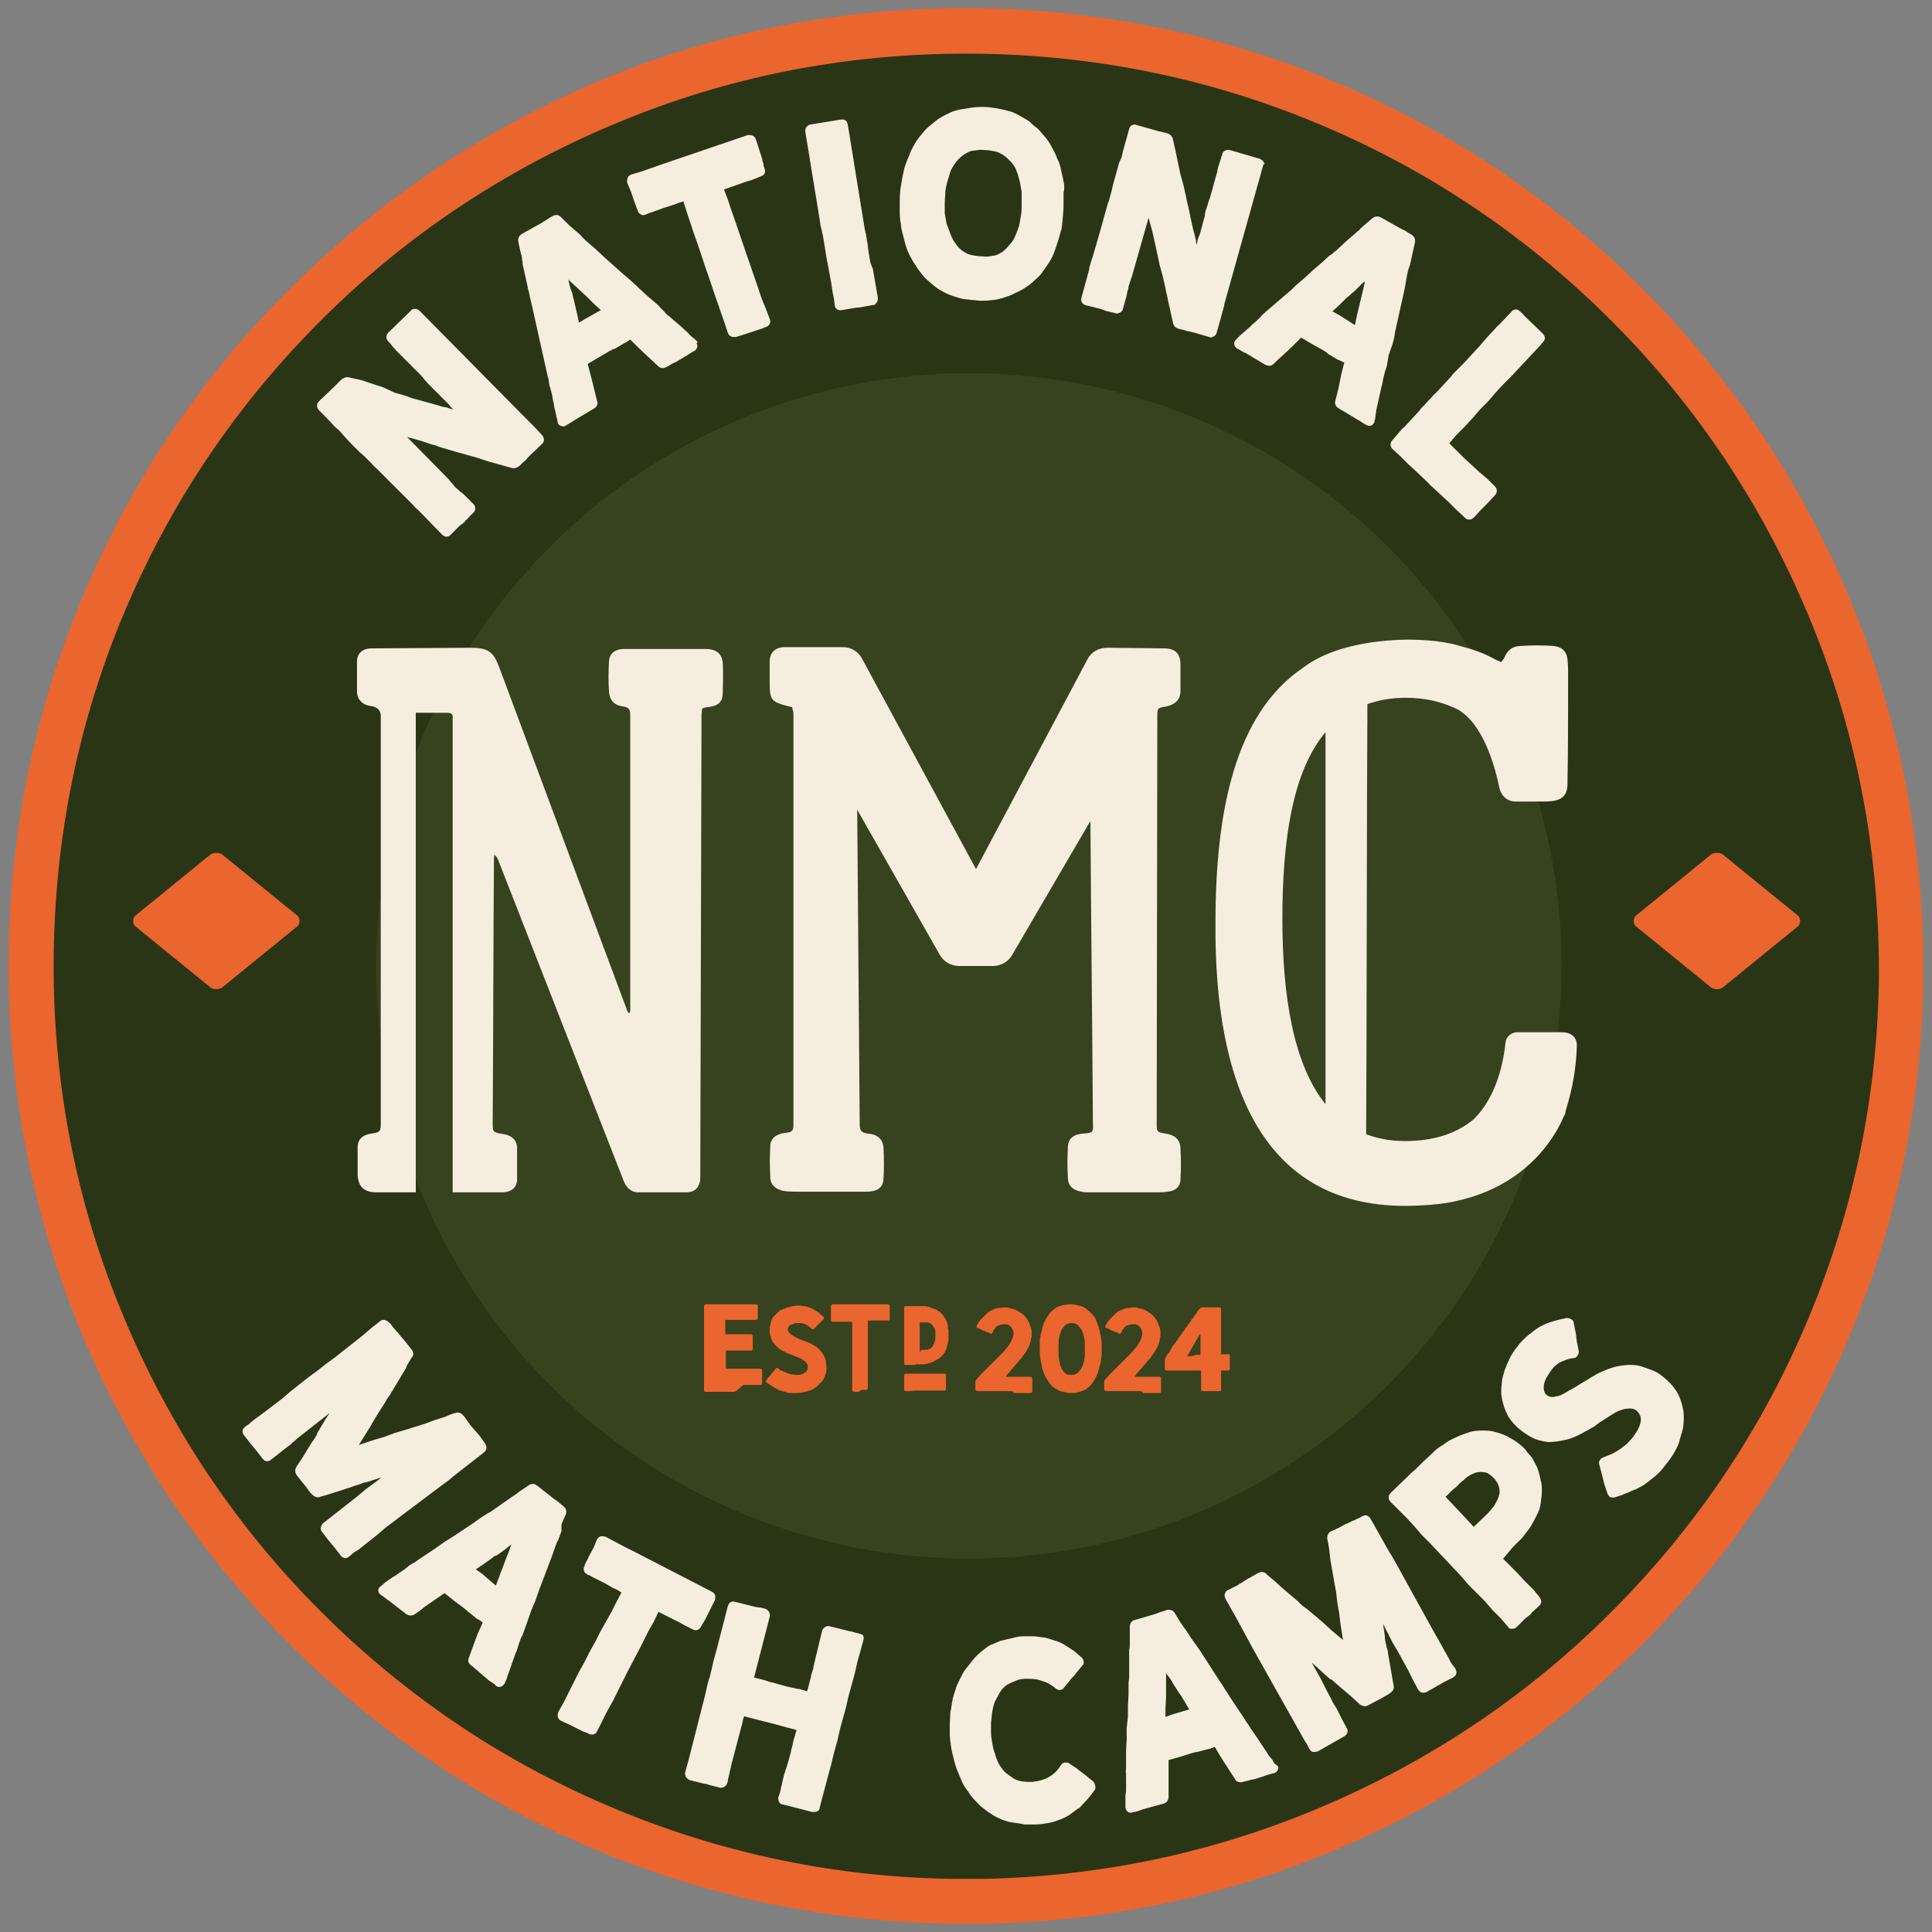 <svg xmlns="http://www.w3.org/2000/svg" xmlns:xlink="http://www.w3.org/1999/xlink" id="Layer_4" x="0px" y="0px" viewBox="0 0 309 309" style="enable-background:new 0 0 309 309;" xml:space="preserve"><rect x="0" y="0" width="309" height="309" fill="#808080" stroke="none"/><style type="text/css">	.st0{fill:#EB652E;}	.st1{fill:#2A3516;}	.st2{fill:#37421F;}	.st3{fill:#F5EEDE;}</style><path class="st0" d="M296.4,97.1c-7.4-18.3-18.2-34.9-32-49.2c-13.8-14.3-30-25.6-48.1-33.6c-18.8-8.3-38.7-12.6-59.4-13 c-20.7-0.3-40.8,3.4-59.8,11.1C78.8,20,62.3,30.7,48,44.6c-14.3,13.8-25.6,30-33.6,48.1c-8.3,18.8-12.7,38.7-13,59.4 c-0.3,20.7,3.4,40.8,11.1,59.8c7.4,18.3,18.2,34.9,32,49.2c13.8,14.3,30,25.6,48.1,33.6c18.8,8.3,38.7,12.6,59.4,13 c1.9,0,3.8,0,5.7,0c18.7-0.4,36.9-4.1,54.1-11.1c18.3-7.4,34.9-18.2,49.2-32c14.3-13.8,25.6-30,33.6-48.1 c8.3-18.8,12.7-38.7,13-59.4C307.9,136.3,304.1,116.1,296.4,97.1z"></path><path class="st1" d="M289.8,99.8c-7.1-17.5-17.3-33.3-30.5-46.9c-13.2-13.6-28.6-24.4-45.9-32C195.5,13,176.5,8.9,156.8,8.6 c-19.7-0.3-38.9,3.2-57,10.6c-17.5,7.1-33.3,17.3-46.9,30.5c-13.6,13.2-24.4,28.6-32,45.9C13,113.4,8.9,132.5,8.6,152.2 c-0.3,19.7,3.2,38.9,10.6,57c7.1,17.5,17.3,33.3,30.5,46.9c13.2,13.6,28.6,24.4,45.9,32c17.9,7.9,36.9,12.1,56.6,12.4 c1.8,0,3.6,0,5.4,0c17.8-0.4,35.1-3.9,51.6-10.6c17.5-7.1,33.3-17.3,46.9-30.5c13.6-13.2,24.4-28.6,32-45.9 c7.9-17.9,12.1-36.9,12.4-56.6C300.7,137.1,297.2,117.9,289.8,99.8z"></path><path class="st0" d="M34.6,158.2c0.4,0,0.8-0.1,1.1-0.4l11.8-9.6c0.3-0.2,0.4-0.6,0.4-0.9c0-0.3-0.1-0.7-0.4-0.9l-11.8-9.6 c-0.3-0.3-0.7-0.4-1.1-0.4c-0.4,0-0.8,0.1-1.1,0.4l-11.8,9.6c-0.3,0.2-0.4,0.6-0.4,0.9c0,0.3,0.1,0.7,0.4,0.9l11.8,9.6 C33.8,158.1,34.2,158.2,34.6,158.2L34.6,158.2z"></path><path class="st0" d="M274.6,158.2c0.4,0,0.8-0.1,1.1-0.4l11.8-9.6c0.3-0.2,0.4-0.6,0.4-0.9c0-0.3-0.1-0.7-0.4-0.9l-11.8-9.6 c-0.3-0.3-0.7-0.4-1.1-0.4c-0.4,0-0.8,0.1-1.1,0.4l-11.8,9.6c-0.3,0.2-0.4,0.6-0.4,0.9c0,0.3,0.1,0.7,0.4,0.9l11.8,9.6 C273.8,158.1,274.2,158.2,274.6,158.2L274.6,158.2z"></path><g>			<ellipse transform="matrix(0.707 -0.707 0.707 0.707 -63.845 154.841)" class="st2" cx="155" cy="154.5" rx="94.8" ry="94.8"></ellipse></g><g>	<path class="st3" d="M85.5,68.3L84.2,67c-0.5-0.5-0.6-0.6-0.6-0.6c0,0,0-0.1-0.1-0.1L67.1,49.7c-0.1-0.1-0.3-0.3-0.7-0.3  c-0.4,0-0.6,0.1-0.7,0.3l-3.6,3.5c-0.2,0.2-0.3,0.5-0.3,0.7c0,0.3,0.1,0.5,0.3,0.7c0.2,0.2,0.4,0.4,0.6,0.7  c0.2,0.3,0.5,0.5,0.6,0.7c0.4,0.4,0.6,0.6,0.7,0.7l3.2,3.2c0.2,0.2,0.4,0.4,0.6,0.7c0.2,0.3,0.5,0.5,0.6,0.7  c0.4,0.4,0.6,0.6,0.7,0.7l1.9,1.9c0.2,0.2,0.4,0.4,0.6,0.6c0.2,0.2,0.4,0.4,0.5,0.6c0.1,0.1,0.3,0.3,0.4,0.4  c-0.1,0-0.2-0.1-0.4-0.1c-0.3-0.1-0.7-0.3-1.1-0.3c-0.5-0.1-0.7-0.2-0.7-0.2l-1.8-0.5l-1.8-0.5c-0.5-0.1-1.1-0.3-1.8-0.6l-1.8-0.5  L61.4,62c-0.4-0.2-1-0.3-1.8-0.6l-1.8-0.6L56,60.4c-0.5-0.2-1,0-1.4,0.3c-0.1,0.1-0.3,0.3-0.6,0.6c-0.2,0.2-0.4,0.4-0.6,0.6  l-2.4,2.3c-0.4,0.4-0.4,0.9,0,1.4l1.3,1.3l1.3,1.4c0,0,0,0,0,0l0.7,0.6l0.6,0.7l1.3,1.4l1.3,1.3l0.7,0.6l1.3,1.3  c0.1,0.1,0.2,0.3,0.7,0.7l1.3,1.3l1.3,1.3l3.3,3.3c0.1,0.1,0.2,0.3,0.7,0.7c0.4,0.4,0.6,0.6,0.7,0.7l3.2,3.3  c0.3,0.3,0.6,0.4,0.9,0.3c0.2,0,0.3-0.1,0.5-0.3c0.1-0.1,0.3-0.3,0.6-0.6c0.2-0.2,0.4-0.4,0.6-0.6c0.1-0.1,0.3-0.3,0.6-0.5  c0.3-0.2,0.5-0.4,0.6-0.6c0.2-0.1,0.3-0.3,0.6-0.6c0.2-0.2,0.4-0.4,0.6-0.6c0.2-0.2,0.3-0.4,0.3-0.7c0-0.3-0.1-0.5-0.3-0.7  l-1.3-1.3c-0.2-0.2-0.4-0.4-0.7-0.6c-0.3-0.2-0.5-0.5-0.7-0.6c-0.2-0.2-0.4-0.4-0.6-0.7c-0.3-0.3-0.5-0.5-0.6-0.7l-6.4-6.5  c-0.1-0.1-0.2-0.2-0.3-0.3c0.3,0.1,0.4,0.1,0.4,0.1l1.8,0.5l1.8,0.6c0.5,0.1,0.8,0.2,0.9,0.3l2.7,0.8l1.8,0.5l1.8,0.5  c0.6,0.2,1.2,0.4,1.8,0.6l1.8,0.5l1.8,0.5c0.5,0.2,1,0,1.4-0.3c0.2-0.2,0.4-0.4,0.6-0.6c0.3-0.2,0.5-0.4,0.6-0.6  c0.4-0.4,0.5-0.5,0.6-0.6l1.8-1.7c0.4-0.4,0.4-0.9,0-1.4L85.5,68.3z"></path>	<path class="st3" d="M111.6,54.7C111.6,54.6,111.5,54.6,111.6,54.7c-0.3-0.3-0.6-0.6-0.9-0.8c-0.4-0.3-0.5-0.4-0.5-0.5c0,0,0,0,0,0  l-1.3-1.2l-1.4-1.2c-0.1-0.1-0.2-0.2-0.6-0.5c-0.3-0.2-0.5-0.5-0.7-0.7c0,0,0,0,0,0l-0.6-0.6c-0.1-0.1-0.2-0.3-0.7-0.7c0,0,0,0,0,0  l-1.4-1.2l-1.3-1.2c-0.6-0.6-1.1-1-1.4-1.3l-1.4-1.2L96.5,41l-1.4-1.3c0,0,0,0,0,0l-1.4-1.2l-0.6-0.6c-0.1-0.1-0.2-0.3-0.7-0.7  c0,0,0,0,0,0l-0.7-0.6L91,36l-1.3-1.3c0,0,0,0,0,0c-0.4-0.4-0.9-0.4-1.4-0.1c-0.2,0.1-0.5,0.3-0.8,0.5c-0.3,0.2-0.5,0.3-0.8,0.5  l-3.2,1.8c-0.5,0.3-0.7,0.7-0.6,1.3l0.4,1.8c0,0,0,0,0,0c0.1,0.3,0.2,0.6,0.2,1c0.1,0.4,0.1,0.6,0.1,0.8c0,0,0,0,0,0l0.4,1.8  l0.4,1.8c0,0.2,0.1,0.5,0.2,0.8c0.1,0.4,0.1,0.7,0.2,1l0.4,1.7l0.4,1.8l0.4,1.8l0.2,0.9l0.2,0.9c0,0,0,0,0,0l0.2,0.9l0.2,0.9  l0.4,1.8l0.4,1.8c0,0,0,0,0,0c0.1,0.3,0.2,0.6,0.2,1c0.1,0.4,0.1,0.7,0.2,0.8c0.2,0.8,0.4,1.4,0.4,1.8c0,0,0,0,0,0l0.2,0.9  c0,0.1,0,0.3,0.2,1l0.2,0.9c0,0,0,0.1,0,0.1c0,0,0.1,0.2,0.2,0.8c0,0.3,0.2,0.5,0.5,0.6c0.2,0.1,0.4,0.1,0.5,0.1  c0.1,0,0.2,0,0.2-0.1c0.2-0.1,0.4-0.2,0.7-0.4c0.3-0.2,0.5-0.3,0.8-0.5l3-1.8c0.8-0.4,0.7-1,0.6-1.3c-0.1-0.4-0.3-1.1-0.5-2l-0.5-2  l-0.5-1.9l1.7-1l1.7-1c0.6-0.3,0.7-0.4,0.8-0.4c0,0,0.1,0,0.1,0l1.7-1c0,0,0,0,0.1,0c0,0,0.1-0.1,0.7-0.5l1.4,1.4l1.5,1.4l1.5,1.4  c0.2,0.2,0.6,0.6,1.4,0.2c0.2-0.1,0.4-0.2,0.7-0.4c0.3-0.2,0.6-0.3,0.8-0.4l1.5-0.9c0.2-0.1,0.5-0.3,0.8-0.5  c0.3-0.2,0.5-0.3,0.7-0.4c0.2-0.1,0.3-0.3,0.4-0.5c0.1-0.3,0-0.5-0.1-0.7L111.6,54.7z M96.1,49.6l-2.5,1.4l-1,0.6l-0.3-1.4  l-0.4-1.7c-0.1-0.3-0.1-0.6-0.2-0.8c0,0,0,0,0,0l-0.2-0.9L91.2,46L91,45.2l-0.1-0.5c0.1,0.1,0.3,0.3,0.4,0.4  c0.3,0.3,0.8,0.7,1.3,1.2l1.3,1.2c0.1,0.1,0.5,0.5,1.2,1.2L96.1,49.6z"></path>	<path class="st3" d="M122.5,49.4l-0.7-1.7l-0.6-1.8l-0.9-2.6l-0.3-0.9c0,0,0,0,0,0l-0.6-1.7l-1.5-4.4l-0.3-0.9c0,0,0,0,0,0  l-0.6-1.7l-0.6-1.8l-0.6-1.6l3.7-1.3l0.7-0.2c0,0,0,0,0,0l1.5-0.6c0.6-0.2,0.8-0.7,0.6-1.2c-0.1-0.2-0.2-0.5-0.2-0.8  c-0.1-0.3-0.2-0.6-0.2-0.8l-1-3.1c-0.1-0.3-0.3-0.5-0.5-0.6c-0.3-0.1-0.5-0.1-0.8-0.1l-13.5,4.6l-1.7,0.6l-1.7,0.6l-1.7,0.5  c-0.3,0.1-0.5,0.3-0.6,0.5c-0.1,0.3-0.1,0.5-0.1,0.8c0.1,0.2,0.2,0.5,0.3,0.7c0.1,0.3,0.2,0.5,0.3,0.7l0.5,1.5  c0.1,0.2,0.2,0.5,0.3,0.8c0.1,0.3,0.2,0.6,0.3,0.8c0.1,0.3,0.3,0.5,0.5,0.6c0.2,0.1,0.4,0.2,0.8,0c0.5-0.2,0.7-0.3,0.8-0.3l2.2-0.8  l1.6-0.5c0.5-0.2,0.7-0.3,0.8-0.3l0.6-0.2l0.5,1.6l0.6,1.8l0.6,1.8l0.6,1.7l0.6,1.8l0.6,1.8l0.6,1.7l0.6,1.8c0,0,0,0,0,0l0.3,0.9  l0.6,1.7l0.3,0.9c0,0,0,0,0,0l0.6,1.7l0.6,1.8c0.1,0.3,0.3,0.5,0.5,0.6c0.2,0.1,0.5,0.1,0.7,0.1c0,0,0.1,0,0.1,0l1.6-0.5l2.4-0.8  c0,0,0.1,0,0.1,0c0,0,0.1-0.1,0.7-0.3c0.3-0.1,0.5-0.3,0.6-0.5c0.1-0.2,0.2-0.4,0-0.8L122.5,49.4z"></path>	<path class="st3" d="M139.2,42l-0.3-1.8c-0.1-0.7-0.1-0.8-0.1-0.8c0,0,0-0.1,0-0.1l-0.3-1.8c0,0,0-0.1,0-0.1c0,0-0.1-0.2-0.2-0.8  l-1.5-9.2l-0.3-1.9l-0.6-3.7l-0.3-1.8c0-0.3-0.2-0.5-0.3-0.7c-0.1-0.1-0.4-0.2-0.7-0.2l-4.9,0.8c-0.3,0-0.5,0.2-0.7,0.4  c-0.2,0.2-0.2,0.5-0.2,0.8l0.3,1.8l0.3,1.8l0.3,1.9l0.3,1.8l0.9,5.5l0.3,1.9c0,0.2,0.1,0.6,0.2,0.9c0.1,0.4,0.1,0.7,0.2,0.9  l0.3,1.8l0.3,1.9c0.1,0.6,0.2,0.8,0.2,1l0.5,2.7l0.3,1.9c0.1,0.6,0.2,0.8,0.2,1l0.1,0.9c0.1,0.6,0.5,0.9,1.1,0.8l2.4-0.4  c0.1,0,0.3,0,0.9-0.1l1.6-0.3c0,0,0,0,0.1,0c0.2,0,0.4-0.1,0.6-0.4c0.2-0.2,0.2-0.5,0.2-0.8l-0.8-4.6L139.2,42z"></path>	<path class="st3" d="M170.1,29c0-0.1-0.1-0.5-0.4-1.8c-0.1-0.6-0.3-1.3-0.6-1.8c-0.2-0.6-0.5-1.2-0.8-1.7c-0.2-0.4-0.5-1-1-1.6  c0,0,0,0,0,0l-1.2-1.4c0,0,0,0-0.1-0.1c-0.8-0.6-1.2-1-1.4-1.2c-0.3-0.2-0.8-0.5-1.7-1c-0.7-0.4-1.3-0.6-1.8-0.7  c-0.2-0.1-0.9-0.2-1.8-0.4c-1.4-0.2-1.8-0.2-1.9-0.2c-0.5,0-1.2,0-1.9,0.1c-0.7,0.1-1.3,0.2-1.9,0.3c-0.9,0.2-1.5,0.4-1.8,0.6  c-0.7,0.3-1.2,0.6-1.7,0.9c-0.1,0.1-0.4,0.3-1.5,1.2c0,0,0,0,0,0c-0.5,0.4-0.9,0.9-1.3,1.4c-0.6,0.7-0.9,1.2-1.1,1.6  c-0.3,0.5-0.6,1.1-0.8,1.7c-0.4,0.9-0.6,1.5-0.7,1.8c-0.1,0.3-0.2,0.9-0.4,1.8l-0.3,1.8c0,0.3-0.1,0.9-0.1,1.9c0,0.2,0,0.8,0,1.9  c0,0.6,0.1,1.3,0.2,1.9c0,0.5,0.2,1.1,0.4,1.9c0.2,0.7,0.3,1.3,0.5,1.8c0.2,0.6,0.5,1.2,0.8,1.7c0.3,0.6,0.7,1.1,1,1.6  c0.5,0.7,0.9,1.2,1.2,1.5c0.3,0.3,0.8,0.7,1.5,1.3c0.5,0.4,1,0.7,1.6,1c0.2,0.1,0.8,0.4,1.8,0.7c0,0,0,0,0,0  c0.9,0.3,1.5,0.4,1.9,0.4c0.6,0.1,1.2,0.1,1.9,0.2c0.7,0,1.3,0,1.9-0.1c0.3,0,0.9-0.1,1.6-0.3c0.1,0,0.2,0,0.3-0.1c0,0,0,0,0,0  c0.7-0.2,1.3-0.4,1.8-0.7c0.9-0.4,1.4-0.7,1.7-0.9c0.6-0.4,1.1-0.8,1.5-1.2c0.5-0.4,1-0.9,1.3-1.4c0.2-0.3,0.6-0.8,1.1-1.6  c0.3-0.5,0.6-1.1,0.8-1.7c0.3-0.9,0.5-1.5,0.6-1.8l0.5-1.8c0,0,0,0,0-0.1c0.1-0.4,0.1-1,0.2-1.8c0-0.3,0.1-0.9,0.1-1.9  c0-0.7,0-1.3,0-1.9C170.3,30.1,170.2,29.5,170.1,29z M163.4,32.8c0,0.5,0,1-0.1,1.6c-0.1,0.6-0.2,1.2-0.3,1.7  c-0.2,0.6-0.4,1.1-0.6,1.6c-0.2,0.5-0.5,1-0.9,1.4c-0.4,0.5-0.8,0.9-1.2,1.2c-0.5,0.3-1,0.6-1.5,0.6c0,0,0,0,0,0c0,0,0,0,0,0  c-0.4,0.1-1,0.2-1.7,0.1c-0.6,0-1.2-0.1-1.7-0.2c-0.5-0.1-0.9-0.3-1.5-0.7c-0.4-0.3-0.8-0.7-1.1-1.2c0,0,0,0,0,0  c-0.3-0.3-0.5-0.8-0.8-1.5c-0.4-1-0.5-1.4-0.6-1.6c0,0,0,0,0,0c0-0.1-0.1-0.5-0.3-1.7c0-0.2,0-0.4,0-0.7c0-0.3,0-0.5,0-0.6  c0-0.1,0-0.2,0-0.3c0-0.6,0.1-1.3,0.1-2c0.1-0.5,0.2-1.1,0.4-1.7c0.2-0.6,0.3-1.1,0.5-1.6c0.2-0.4,0.5-0.9,0.9-1.4  c0.4-0.5,0.8-0.8,1.2-1.1c0,0,0,0,0,0c0.5-0.3,1-0.6,1.5-0.6c0.6-0.1,1.2-0.2,1.7-0.1c0.6,0,1.2,0.1,1.7,0.2  c0.5,0.1,0.9,0.3,1.5,0.7c0,0,0,0,0,0c0.3,0.2,0.7,0.6,1.2,1.1c0.4,0.5,0.7,1,0.8,1.4c0.2,0.4,0.3,1,0.5,1.6  c0.1,0.5,0.2,1.1,0.3,1.7C163.4,31.5,163.4,32.2,163.4,32.8z"></path>	<path class="st3" d="M202.1,25.9c-0.2-0.3-0.4-0.4-0.6-0.5l-4.8-1.4c-0.3-0.1-0.5,0-0.8,0.1c-0.2,0.1-0.4,0.3-0.4,0.6  c-0.1,0.2-0.2,0.5-0.3,0.9c-0.1,0.3-0.2,0.6-0.3,0.9c-0.2,0.6-0.2,0.8-0.2,0.9l-1.2,4.3c-0.1,0.2-0.2,0.5-0.3,0.9  c-0.1,0.3-0.2,0.6-0.3,0.9c-0.2,0.6-0.2,0.8-0.2,1l-0.7,2.6c-0.1,0.2-0.1,0.5-0.3,0.8c-0.1,0.3-0.2,0.6-0.2,0.8  c-0.1,0.2-0.1,0.4-0.1,0.5c0-0.1-0.1-0.2-0.1-0.4c0-0.3-0.1-0.7-0.2-1.1c-0.1-0.5-0.2-0.7-0.2-0.7l-0.4-1.8l-0.4-1.9  c-0.1-0.5-0.3-1.1-0.4-1.8l-0.4-1.8l-0.5-1.8c-0.1-0.4-0.2-1-0.4-1.9l-0.4-1.9l-0.4-1.8c-0.1-0.5-0.5-0.9-1-1  c-0.2-0.1-0.5-0.1-0.8-0.2c-0.3-0.1-0.6-0.1-0.8-0.2l-3.2-0.9c-0.3-0.1-0.5-0.1-0.7,0c-0.2,0.1-0.4,0.2-0.5,0.6l-0.5,1.8l-0.5,1.8  c0,0,0,0,0,0l-0.2,0.9L179,26l-0.5,1.8l-0.5,1.8l-0.2,0.9l-0.5,1.8c-0.1,0.1-0.1,0.3-0.3,0.9l-0.5,1.8l-0.5,1.8l-1.3,4.5  c-0.1,0.1-0.1,0.3-0.3,0.9c-0.2,0.6-0.2,0.8-0.2,0.9l-1.2,4.4c-0.1,0.3-0.1,0.6,0,0.8c0.1,0.2,0.3,0.4,0.6,0.5  c0.2,0.1,0.5,0.1,0.8,0.2c0.3,0.1,0.6,0.1,0.8,0.2c0,0,0,0,0,0c0.2,0.1,0.5,0.1,0.8,0.2c0.3,0.1,0.6,0.2,0.8,0.3  c0.2,0.1,0.5,0.1,0.8,0.2c0.3,0.1,0.6,0.1,0.8,0.2c0.2,0.1,0.5,0,0.7-0.1c0.3-0.1,0.4-0.3,0.5-0.6l0.5-1.8c0.1-0.2,0.1-0.5,0.2-0.9  c0.1-0.3,0.2-0.6,0.2-0.9c0.1-0.3,0.2-0.5,0.3-0.9c0.1-0.3,0.2-0.6,0.3-0.9l2.5-8.8c0-0.1,0.1-0.2,0.1-0.4c0.1,0.3,0.1,0.4,0.1,0.4  l0.5,1.8l0.4,1.8c0.1,0.5,0.2,0.8,0.2,0.9l0.6,2.8l0.5,1.8l0.4,1.8c0.1,0.6,0.3,1.3,0.4,1.9l0.4,1.8l0.4,1.8c0.1,0.5,0.4,0.9,1,1  c0.2,0.1,0.5,0.1,0.8,0.2c0.3,0.1,0.6,0.2,0.8,0.2c0.5,0.1,0.7,0.2,0.8,0.2l2.4,0.7c0.2,0.1,0.4,0.1,0.5,0c0.3-0.1,0.6-0.3,0.7-0.7  l0.5-1.8l0.5-1.8c0.2-0.6,0.2-0.8,0.2-0.8c0,0,0-0.1,0-0.1l6.3-22.5C202.3,26.5,202.3,26.2,202.1,25.9z"></path>	<path class="st3" d="M222.7,55.1c0.2-0.8,0.4-1.4,0.4-1.9l0.4-1.8l0.4-1.8l0.8-3.6c0,0,0,0,0,0l0.3-1.8l0.2-0.9  c0-0.1,0.1-0.3,0.3-0.9c0,0,0,0,0,0l0.2-0.9l0.2-0.9l0.4-1.8c0,0,0,0,0,0c0.1-0.6-0.1-1-0.6-1.3c-0.2-0.1-0.5-0.3-0.8-0.5  c-0.3-0.2-0.6-0.3-0.8-0.4l-3.2-1.8c-0.5-0.3-1-0.2-1.4,0.1l-1.4,1.2c0,0,0,0,0,0c-0.2,0.2-0.5,0.4-0.7,0.7  c-0.3,0.2-0.5,0.4-0.6,0.5c0,0,0,0,0,0l-1.4,1.2l-1.4,1.3c-0.1,0.1-0.3,0.3-0.6,0.5c-0.3,0.3-0.6,0.5-0.8,0.6l-1.3,1.2l-1.4,1.2  l-1.3,1.2l-0.7,0.6l-0.7,0.6c0,0,0,0,0,0l-0.6,0.6l-0.7,0.6l-1.4,1.2l-1.4,1.2c0,0,0,0,0,0c-0.2,0.2-0.5,0.4-0.8,0.7  c-0.3,0.3-0.5,0.4-0.6,0.6c-0.6,0.6-1,1-1.3,1.2c0,0,0,0,0,0l-0.6,0.6c-0.1,0-0.2,0.2-0.7,0.6l-0.7,0.6c0,0-0.1,0.1-0.1,0.1  c0,0-0.1,0.1-0.6,0.6c-0.2,0.2-0.3,0.4-0.3,0.7c0,0.3,0.2,0.5,0.4,0.7c0.2,0.1,0.4,0.2,0.7,0.4c0.3,0.2,0.6,0.3,0.8,0.4l3,1.8  c0.8,0.4,1.2,0.1,1.4-0.1c0.3-0.3,0.8-0.8,1.5-1.4l1.5-1.4l1.4-1.4l1.7,1l1.8,1c0.6,0.4,0.7,0.4,0.7,0.5c0,0,0.1,0,0.1,0.1l1.7,1  c0,0,0.1,0,0.1,0c0,0,0.2,0.1,0.8,0.4l-0.5,2l-0.4,2l-0.5,2c-0.1,0.3-0.2,0.9,0.5,1.3c0.2,0.1,0.4,0.3,0.7,0.4  c0.3,0.2,0.6,0.4,0.8,0.5l1.5,0.9c0.2,0.1,0.5,0.3,0.8,0.5c0.3,0.2,0.5,0.3,0.7,0.4c0.2,0.1,0.4,0.1,0.6,0.1c0,0,0,0,0,0  c0.3-0.1,0.4-0.2,0.5-0.4l0.1-0.1c0,0,0-0.1,0-0.1c0.1-0.3,0.2-0.7,0.2-1.1c0.1-0.5,0.1-0.6,0.1-0.7c0,0,0,0,0,0l0.4-1.8l0.4-1.8  c0-0.1,0.1-0.3,0.2-0.8c0.1-0.4,0.1-0.7,0.2-1c0,0,0,0,0,0l0.2-0.8c0-0.1,0.1-0.3,0.3-0.9c0,0,0,0,0,0l0.3-1.8L222.7,55.1z   M214.2,50.4l-1.1-0.6l1.1-1l1.2-1.2c0.3-0.2,0.5-0.4,0.6-0.5c0,0,0,0,0,0l0.7-0.6l0.6-0.6l0.6-0.6l0.4-0.3c0,0.2-0.1,0.4-0.1,0.5  c-0.1,0.4-0.2,1-0.4,1.7l-0.4,1.7c0,0.1-0.2,0.7-0.4,1.7l-0.3,1.4L214.2,50.4z"></path>	<path class="st3" d="M246.7,53.3l-2.4-2.3c-0.2-0.2-0.4-0.4-0.6-0.6c-0.2-0.3-0.4-0.4-0.6-0.6c-0.3-0.3-0.5-0.3-0.7-0.3  c-0.2,0-0.5,0.1-0.7,0.4l-1.9,2c-0.1,0.1-0.3,0.2-0.7,0.7l-1.3,1.4l-1.2,1.4l-2.5,2.7l-1.3,1.3c-0.4,0.4-0.6,0.6-0.6,0.7l-2.5,2.7  c-0.1,0.1-0.3,0.2-0.7,0.7l-1.3,1.4c-0.4,0.4-0.6,0.6-0.6,0.7l-2.5,2.7c-0.1,0.1-0.3,0.2-0.7,0.7l-1.2,1.4  c-0.2,0.2-0.3,0.5-0.3,0.7c0,0.2,0.1,0.5,0.3,0.7l1.3,1.2c0.2,0.2,0.4,0.4,0.6,0.6c0.3,0.3,0.5,0.5,0.6,0.6l1.3,1.2l1.9,1.8  c0.1,0.1,0.2,0.3,0.7,0.7l1.3,1.2l1.3,1.2l1.3,1.3l1.3,1.2c0.3,0.3,0.5,0.3,0.7,0.3c0,0,0.1,0,0.1,0c0.2,0,0.4-0.2,0.6-0.3l1.1-1.2  l1.2-1.2l1.1-1.2c0.4-0.4,0.4-1,0-1.4l-1.2-1.2l-1.3-1.1l-2.5-2.3c-0.2-0.2-0.4-0.4-0.6-0.6c-0.2-0.2-0.4-0.4-0.6-0.6l-1.1-1.1  l1.1-1.3l1.3-1.3l1.3-1.4l1.2-1.4l1.3-1.3l1.2-1.4l1.2-1.3l1.3-1.3l4.5-4.8c0,0,0-0.1,0.1-0.1c0,0,0.1-0.1,0.5-0.6  c0.2-0.2,0.3-0.5,0.3-0.7C247,53.7,246.9,53.5,246.7,53.3z"></path></g><g>	<path class="st3" d="M70.2,237.9l1.5-1.1c0.5-0.4,0.6-0.5,0.7-0.6l5-3.9c0.5-0.4,0.5-0.9,0.2-1.4c-0.1-0.2-0.3-0.4-0.5-0.7  c-0.2-0.3-0.4-0.6-0.6-0.8l-0.6-0.7c0,0,0,0-0.1-0.1c0,0-0.1-0.1-0.6-0.7c-0.1-0.2-0.3-0.4-0.5-0.7c-0.2-0.3-0.4-0.6-0.6-0.8  c-0.3-0.4-0.8-0.6-1.3-0.4c-0.4,0.1-1,0.3-1.6,0.6l-1.6,0.5l-1.6,0.6l-1.6,0.5l-1.6,0.5l-1.7,0.5c0,0,0,0,0,0l-1.6,0.6l-1.7,0.5  l-2.4,0.8l1.3-2.1c0.4-0.6,0.7-1.1,0.9-1.5l0.9-1.5l0.9-1.4c0.1-0.2,0.3-0.4,0.4-0.7c0.2-0.3,0.3-0.5,0.5-0.7c0,0,0,0,0,0l0.9-1.5  l0.9-1.5l0.9-1.5c0,0,0,0,0-0.1c0,0,0.1-0.3,0.8-1.4c0.4-0.4,0.4-0.9,0-1.4l-1.2-1.5c-0.2-0.2-0.4-0.5-0.6-0.7  c-0.2-0.3-0.4-0.5-0.6-0.7c-0.2-0.2-0.4-0.5-0.6-0.7c-0.2-0.3-0.4-0.6-0.6-0.7c-0.2-0.2-0.4-0.3-0.7-0.4c-0.3,0-0.5,0-0.7,0.2  l-1.4,1.1l-1.4,1.2l-4.3,3.4l-1.5,1.1l-1.4,1.1l-1.5,1.1l-2.9,2.3l-1.4,1.2l-2.9,2.2l-1.5,1.1c-0.5,0.4-0.6,0.5-0.7,0.6l-0.7,0.5  c-0.2,0.2-0.4,0.4-0.4,0.6c0,0.2,0,0.4,0.2,0.7l1,1.3l1,1.2l1,1.3c0.2,0.2,0.4,0.4,0.6,0.4c0.2,0,0.5,0,0.7-0.2l1.4-1.1l1.4-1.1  c0.2-0.1,0.4-0.3,0.7-0.6c0.3-0.2,0.5-0.4,0.7-0.6l1.4-1.1l1.4-1.1l1.4-1.1l1-0.8l-0.7,1.1l-0.9,1.5l-0.4,0.7c0,0,0,0,0,0.1  c-0.1,0.2-0.2,0.4-0.4,0.7l-0.5,0.7l-1.4,2.3l-1,1.5c-0.3,0.5-0.2,1,0.1,1.4l1.2,1.5c0.2,0.2,0.4,0.5,0.6,0.8  c0.2,0.3,0.4,0.5,0.6,0.7c0.4,0.4,0.8,0.6,1.3,0.4l1.7-0.5l3.4-1.1c0.2-0.1,0.5-0.2,0.9-0.3c0.3-0.1,0.6-0.2,0.8-0.3c0,0,0,0,0,0  c0.2-0.1,0.5-0.1,0.8-0.2c0.4-0.1,0.7-0.2,0.9-0.3l1.3-0.4l-1,0.8c-0.2,0.1-0.4,0.3-0.7,0.5c-0.3,0.2-0.5,0.4-0.7,0.5l-1.3,1.1  l-2.8,2.2l-1.4,1.1l-1.4,1.1c-0.2,0.2-0.3,0.4-0.4,0.7c0,0.3,0,0.5,0.2,0.7l1,1.3l1,1.2l1,1.3c0,0,0,0,0,0c0.2,0.3,0.4,0.3,0.6,0.4  c0,0,0.1,0,0.1,0c0.2,0,0.5-0.1,0.7-0.3l0.7-0.6l0.8-0.5l2.9-2.3l1.4-1.2L70.2,237.9z"></path>	<path class="st3" d="M89.8,243.8l0.7-1.6c0,0,0,0,0,0c0.2-0.5,0-1-0.4-1.3c-0.2-0.2-0.4-0.3-0.7-0.6c-0.3-0.2-0.5-0.4-0.7-0.5  l-2.8-2.2c-0.4-0.3-0.9-0.4-1.4,0l-1.5,1c0,0,0,0,0,0c-0.2,0.2-0.5,0.4-0.8,0.6c-0.3,0.2-0.5,0.3-0.6,0.4c0,0,0,0,0,0l-3,2.1  c-0.1,0.1-0.3,0.2-0.7,0.4c-0.3,0.2-0.6,0.4-0.8,0.5l-1.4,1l-1.5,1l-1.5,1l-0.8,0.5l-0.8,0.5c0,0,0,0,0,0l-0.7,0.5l-0.7,0.5l-1.5,1  l-1.5,1c0,0,0,0,0,0c-0.2,0.2-0.5,0.4-0.8,0.5c-0.5,0.3-0.6,0.4-0.7,0.5c-0.6,0.5-1.1,0.8-1.4,1c0,0,0,0,0,0l-0.7,0.5  c-0.1,0-0.2,0.1-0.8,0.5l-0.7,0.5c0,0-0.1,0-0.1,0.1c0,0-0.1,0.1-0.6,0.5c-0.2,0.1-0.4,0.4-0.4,0.6c0,0.3,0.1,0.5,0.3,0.7  c0.2,0.1,0.4,0.3,0.7,0.5c0.3,0.2,0.5,0.4,0.7,0.5l2.7,2.1c0.7,0.5,1.2,0.2,1.4,0.1c0.3-0.2,0.9-0.6,1.6-1.2l1.6-1.1l1.6-1.1  l1.5,1.2l1.6,1.2c0.5,0.4,0.6,0.5,0.6,0.5c0,0,0,0.1,0.1,0.1l1.5,1.2c0,0,0,0,0.1,0c0,0,0.2,0.1,0.7,0.5l-0.8,1.8l-0.7,1.9  l-0.7,1.9c-0.1,0.2-0.3,0.8,0.4,1.3c0.2,0.1,0.4,0.3,0.6,0.5c0.3,0.2,0.5,0.4,0.7,0.6l1.3,1.1c0.2,0.2,0.4,0.3,0.7,0.5  c0.3,0.2,0.5,0.3,0.6,0.5c0.1,0.1,0.2,0.1,0.4,0.2c0.1,0,0.1,0,0.2,0c0.2,0,0.5-0.1,0.6-0.3l0.1-0.1c0,0,0-0.1,0.1-0.1  c0.1-0.3,0.3-0.6,0.4-1c0.1-0.4,0.2-0.6,0.2-0.6c0,0,0,0,0,0l0.6-1.7l0.6-1.7c0.1-0.1,0.2-0.4,0.3-0.8c0.1-0.3,0.2-0.7,0.3-0.9  c0,0,0,0,0,0l0.3-0.8c0.1-0.1,0.2-0.3,0.4-0.9l0.6-1.7l0.6-1.7c0.3-0.8,0.6-1.3,0.7-1.7l0.6-1.7l1.9-5c0,0,0,0,0,0l0.6-1.7l0.3-0.8  c0.1-0.1,0.2-0.3,0.4-0.9c0,0,0,0,0,0l0.3-0.8L89.8,243.8z M77.1,251.7l-1-0.7l1.2-0.8l1.4-1c0.3-0.3,0.5-0.4,0.7-0.4c0,0,0,0,0,0  l0.7-0.5l0.7-0.5l0.6-0.5l0.4-0.3c-0.1,0.2-0.1,0.3-0.2,0.5c-0.1,0.4-0.3,0.9-0.6,1.6l-0.6,1.6c0,0.1-0.2,0.4-0.6,1.6l-0.5,1.3  L77.1,251.7z"></path>	<path class="st3" d="M112.1,260.2c0.1-0.2,0.2-0.4,0.4-0.7c0.2-0.3,0.3-0.5,0.4-0.7l1.4-2.8c0.1-0.2,0.1-0.5,0.1-0.8  c-0.1-0.3-0.3-0.5-0.5-0.6l-12.4-6.4l-1.6-0.8l-1.5-0.8l-1.5-0.8c-0.2-0.1-0.5-0.1-0.8-0.1c-0.3,0.1-0.5,0.3-0.6,0.5  c-0.1,0.2-0.2,0.4-0.3,0.7c-0.1,0.3-0.2,0.5-0.3,0.7l-0.7,1.3c-0.1,0.2-0.2,0.5-0.4,0.8c-0.1,0.3-0.3,0.5-0.3,0.7  c-0.1,0.3-0.2,0.5-0.1,0.8c0,0.2,0.2,0.4,0.5,0.6c0.5,0.2,0.7,0.3,0.8,0.4l2,1l1.4,0.8c0.5,0.2,0.7,0.3,0.8,0.4l0.5,0.3l-0.8,1.5  l-0.8,1.6l-0.9,1.6L96,261l-0.8,1.6l-0.9,1.6l-0.8,1.6l-0.9,1.6c0,0,0,0,0,0l-0.4,0.8l-0.8,1.6l-0.4,0.8c0,0,0,0,0,0l-0.8,1.6  l-0.9,1.6c-0.1,0.2-0.1,0.5-0.1,0.8c0.1,0.3,0.3,0.5,0.5,0.6l1.5,0.7l0,0l2.2,1.1c0,0,0.1,0,0.1,0c0,0,0.1,0,0.7,0.3  c0.1,0.1,0.2,0.1,0.3,0.1c0.4,0.1,0.8-0.1,1-0.5l0.8-1.6l0.8-1.6l0.9-1.6l1.2-2.4l0.4-0.8c0,0,0,0,0,0l0.8-1.6l2.1-4l0.4-0.8  c0,0,0,0,0,0l0.8-1.6l0.9-1.6l0.7-1.5l3.4,1.7l0.7,0.4c0,0,0,0,0,0l1.4,0.7C111.3,260.9,111.8,260.7,112.1,260.2z"></path>	<path class="st3" d="M137.5,261.3c-0.2-0.1-0.5-0.1-0.8-0.2c-0.3-0.1-0.6-0.2-0.8-0.2l-1.6-0.4c-0.2-0.1-0.5-0.1-0.8-0.2  c-0.3-0.1-0.6-0.1-0.8-0.2c-0.2-0.1-0.5,0-0.7,0.1c-0.2,0.1-0.4,0.3-0.5,0.6l-0.4,1.6l-0.4,1.7c-0.1,0.5-0.2,0.7-0.2,0.7  c0,0,0,0.1,0,0.1l-0.4,1.7c0,0,0,0.1,0,0.1c0,0,0,0.1-0.2,0.7c-0.2,0.6-0.2,0.7-0.2,0.7c0,0,0,0.1,0,0.1l-0.6,2.3  c-0.2-0.1-0.4-0.1-0.7-0.2c-0.3-0.1-0.6-0.2-0.9-0.2l-1.8-0.4l-1.8-0.5c-0.2-0.1-0.5-0.1-0.8-0.2c-0.3-0.1-0.6-0.2-0.9-0.3  l-1.6-0.4l2.5-9.7c0.1-0.3,0-0.5-0.1-0.8c-0.2-0.3-0.4-0.4-0.6-0.5l-0.8-0.2c0,0-0.1,0-0.1,0c0,0-0.2,0-0.7-0.1l-0.8-0.2  c-0.1,0-0.3-0.1-0.8-0.2l-1.6-0.4c-0.6-0.2-1,0.1-1.2,0.7l-1.8,7l-0.5,1.8c0,0,0,0,0,0l-0.2,0.9l-0.4,1.7c-0.1,0.1-0.1,0.3-0.3,0.9  l-0.4,1.8l-2.7,10.6l-0.5,1.8c-0.1,0.3,0,0.5,0.1,0.8c0.1,0.2,0.4,0.4,0.6,0.5l2.4,0.6c0,0,0.1,0,0.1,0c0,0,0.2,0,0.7,0.2l1.6,0.4  c0.2,0.1,0.5,0,0.7-0.1c0.2-0.1,0.4-0.3,0.5-0.6c0.1-0.2,0.1-0.5,0.2-0.9c0.1-0.4,0.2-0.7,0.2-0.9c0.2-0.7,0.2-0.8,0.2-0.8  c0,0,0-0.1,0-0.1l1.9-7.2c0,0,0-0.1,0-0.1c0,0,0-0.1,0.2-0.7l5.1,1.3l1.8,0.5c0,0,0,0,0,0l0.8,0.2l0.7,0.2l-0.5,1.7  c-0.1,0.3-0.1,0.6-0.2,0.9c-0.1,0.4-0.2,0.7-0.2,0.9l-0.5,1.8c-0.1,0.2-0.1,0.5-0.3,0.9c-0.1,0.4-0.2,0.7-0.3,0.9l-0.4,1.8  c-0.1,0.2-0.1,0.5-0.2,0.9c-0.1,0.4-0.2,0.7-0.3,0.9c-0.1,0.3,0,0.5,0.1,0.8c0.1,0.2,0.3,0.4,0.6,0.4l4.7,1.2c0,0,0.1,0,0.1,0  c0.3,0,0.5,0,0.7-0.1c0.2-0.1,0.4-0.3,0.4-0.6l1.4-5.3l0.5-1.8c0.1-0.6,0.2-0.8,0.2-0.9l0.2-0.8l0.5-1.8c0.1-0.2,0.1-0.5,0.2-0.9  c0.1-0.4,0.2-0.7,0.2-0.9l0.5-1.8l0.5-1.8l0.4-1.8l0.5-1.8l0.5-1.8l0.4-1.8l0.5-1.8l0.5-1.8c0.1-0.4,0-0.6-0.1-0.8  C138,261.5,137.8,261.4,137.5,261.3z"></path>	<path class="st3" d="M174.7,284.8c-0.5-0.4-0.9-0.7-1.1-0.9c0,0,0,0,0,0l-1.2-0.9c-0.2-0.2-0.4-0.3-0.7-0.5  c-0.2-0.1-0.4-0.3-0.6-0.4c0,0-0.1,0-0.1-0.1c-0.2-0.1-0.4-0.1-0.6-0.1c-0.4,0-0.6,0.2-0.7,0.4c-0.4,0.6-0.8,1.1-1.2,1.4  c-0.5,0.4-1,0.7-1.6,0.9c0,0,0,0,0,0c-0.5,0.2-1.1,0.3-1.8,0.4c-0.6,0-1.1,0-1.7-0.1c-0.6-0.1-1.1-0.3-1.5-0.6  c-0.4-0.3-0.9-0.6-1.3-1c-0.4-0.5-0.7-0.9-0.9-1.3c0,0,0,0,0,0c-0.2-0.4-0.4-0.9-0.6-1.6c0,0,0,0,0,0c-0.2-0.5-0.3-1-0.4-1.6  c0,0,0,0,0,0c-0.1-0.6-0.2-1.1-0.2-1.7c0-0.1,0-0.2,0-0.3c0-0.1,0-0.4,0-0.6c0-0.3,0-0.5,0-0.7c0.1-0.6,0.1-1.2,0.2-1.7  c0.1-0.6,0.2-1.1,0.4-1.6c0.3-0.6,0.6-1.1,0.8-1.5c0.3-0.5,0.7-0.9,1.1-1.2c0.5-0.3,1-0.5,1.5-0.7c0.5-0.2,1-0.3,1.6-0.3  c0.5,0,1.1,0,1.7,0.1c0.5,0.1,1,0.3,1.6,0.5c0.4,0.2,0.9,0.5,1.4,0.9c0.2,0.2,0.5,0.3,0.7,0.3c0.2,0,0.5-0.1,0.6-0.3l1-1.2  c0.1-0.2,0.3-0.4,0.5-0.6c0.2-0.2,0.4-0.4,0.5-0.6l1-1.2c0.2-0.2,0.3-0.4,0.2-0.7c0-0.2-0.1-0.4-0.3-0.6c0,0,0,0,0,0  c-0.5-0.4-0.9-0.8-1.3-1.1c0,0,0,0,0,0l-1.4-0.9c-0.5-0.3-1.1-0.6-1.6-0.7c-0.6-0.2-1.2-0.4-1.6-0.5c0,0-0.1,0-0.1,0l-1.6-0.2  c0,0,0,0,0,0c-1.3,0-1.6,0-1.7,0c-0.5,0-1.1,0.1-1.8,0.3c-1,0.2-1.6,0.4-1.8,0.4c-0.3,0.1-0.9,0.4-1.7,0.7c0,0,0,0,0,0  c-0.4,0.2-0.9,0.6-1.5,1.1c-0.5,0.4-0.9,0.8-1.3,1.3c-0.3,0.4-0.7,0.9-1.2,1.5c-0.4,0.5-0.6,1.1-0.9,1.6c-0.3,0.6-0.6,1.2-0.7,1.7  c-0.2,0.6-0.4,1.2-0.5,1.8c-0.1,0.6-0.2,1.3-0.3,1.8c-0.1,1.7-0.1,1.8-0.1,1.8c0,1,0,1.6,0,1.8c0,0.2,0.1,1.1,0.2,1.8  c0.1,0.6,0.2,1.2,0.4,1.8c0.1,0.6,0.3,1.2,0.5,1.8c0,0,0,0,0,0l0.7,1.7c0.2,0.5,0.5,1.1,0.9,1.6c0.5,0.7,0.8,1.2,1.1,1.5  c0.6,0.6,1,1.1,1.3,1.3c0.5,0.4,1,0.8,1.5,1.1c0.4,0.3,1,0.6,1.7,0.9c0.5,0.2,1.1,0.4,1.8,0.5c0,0,0,0,0,0c0,0,0,0,0,0  c0.9,0.1,1.5,0.2,1.8,0.3c0,0,0,0,0,0c0.6,0,1.2,0,1.8,0c0.7,0,1.3-0.1,1.9-0.2c0.7-0.1,1.3-0.3,1.8-0.5c0.6-0.2,1.2-0.5,1.7-0.8  c0,0,0,0,0,0l1.5-1.1c0,0,0,0,0.1,0c0.3-0.3,0.7-0.8,1.3-1.4c0.5-0.6,0.9-1.1,1.1-1.4c0.2-0.2,0.2-0.4,0.2-0.6  C175.1,285.3,175,285,174.7,284.8z"></path>	<path class="st3" d="M203.8,282C203.8,281.9,203.8,281.9,203.8,282c-0.2-0.4-0.4-0.7-0.7-1c-0.3-0.4-0.4-0.5-0.4-0.6c0,0,0,0,0,0  l-1-1.5l-1-1.5c-0.1-0.1-0.2-0.3-0.5-0.7c-0.2-0.3-0.4-0.6-0.5-0.8c0,0,0,0,0,0l-0.5-0.7c0-0.1-0.2-0.3-0.5-0.8c0,0,0,0,0,0l-1-1.5  l-1-1.5c-0.4-0.7-0.8-1.2-1-1.6l-1-1.5l-2.9-4.5c0,0,0,0,0,0l-1-1.4l-0.5-0.7c0-0.1-0.2-0.3-0.5-0.8c0,0,0,0,0,0l-0.5-0.7l-0.5-0.7  l-0.9-1.5c0,0,0,0,0,0c-0.3-0.5-0.8-0.6-1.3-0.5c-0.2,0.1-0.5,0.2-0.9,0.3c-0.3,0.1-0.6,0.2-0.8,0.3l-3.4,1  c-0.5,0.1-0.8,0.5-0.8,1.1l0,1.8c0,0,0,0,0,0c0,0.3,0,0.6,0,1c0,0.4,0,0.6-0.1,0.8c0,0,0,0,0,0l0,1.8l0,1.8c0,0.2,0,0.4,0,0.8  c0,0.4-0.1,0.7-0.1,1l0,1.8l-0.1,1.8l0,1.8l-0.1,0.9l-0.1,0.9c0,0,0,0,0,0l0,0.9l0,0.9l-0.1,1.8l0,1.8c0,0,0,0,0,0c0,0.3,0,0.6,0,1  c0,0.4-0.1,0.7,0,0.8c0,0.8,0,1.4,0,1.8c0,0,0,0,0,0l0,0.9c0,0.1,0,0.3-0.1,0.9l0,0.9c0,0,0,0.1,0,0.1c0,0,0,0.2,0,0.8  c0,0.3,0.1,0.5,0.3,0.7c0.1,0.1,0.2,0.2,0.4,0.2c0.1,0,0.2,0,0.4,0c0.2-0.1,0.5-0.1,0.8-0.2c0.3-0.1,0.6-0.2,0.8-0.3l3.3-0.9  c0.8-0.2,0.9-0.8,0.9-1.1c0-0.4,0-1.1,0-2l0-2l0-1.9l1.8-0.5l1.9-0.6c0.7-0.2,0.8-0.2,0.8-0.2c0,0,0.1,0,0.1,0l1.9-0.5  c0,0,0.1,0,0.1,0c0,0,0.2-0.1,0.8-0.3l1,1.7l1.1,1.7l1.1,1.7c0.1,0.3,0.5,0.7,1.3,0.5c0.2-0.1,0.5-0.1,0.8-0.2  c0.4-0.1,0.6-0.2,0.9-0.2l1.6-0.5c0.2-0.1,0.5-0.2,0.9-0.3c0.3-0.1,0.6-0.2,0.8-0.2c0.2-0.1,0.4-0.2,0.5-0.4  c0.2-0.3,0.2-0.5,0.1-0.7L203.8,282z M186.5,271.5c0-0.3,0-0.6,0-0.8c0,0,0,0,0,0l0-0.9l0-0.9l0-0.8l0-0.5c0.1,0.2,0.2,0.3,0.3,0.4  c0.3,0.4,0.6,0.8,0.9,1.4l0.9,1.4c0.1,0.1,0.3,0.4,0.9,1.4l0.7,1.2l-2.7,0.8l-1.1,0.4l0-1.4L186.5,271.5z"></path>	<path class="st3" d="M232.1,266l-0.4-0.8l-1.8-3.2l-0.9-1.6l-5.3-9.6l-0.9-1.6c-0.3-0.5-0.4-0.7-0.5-0.8l-3.1-5.5  c-0.3-0.5-0.8-0.7-1.3-0.4c-0.2,0.1-0.5,0.3-0.8,0.4c-0.4,0.2-0.6,0.3-0.9,0.4l-0.8,0.4c0,0,0,0-0.1,0c0,0-0.2,0.1-0.7,0.4  c-0.2,0.1-0.5,0.3-0.8,0.4c-0.4,0.2-0.6,0.3-0.9,0.4c-0.5,0.3-0.7,0.7-0.6,1.3c0.1,0.4,0.2,1,0.3,1.7l0.2,1.7l0.3,1.7l0.3,1.7  l0.3,1.7l0.2,1.7c0,0,0,0,0,0l0.3,1.7l0.2,1.7l0.4,2.5l-1.9-1.6c-0.5-0.5-1-0.9-1.3-1.2l-1.3-1.1l-1.3-1.1  c-0.2-0.1-0.4-0.3-0.7-0.5c-0.2-0.2-0.5-0.4-0.6-0.6c0,0,0,0,0,0l-1.3-1.1l-1.3-1.1l-1.3-1.2c0,0,0,0,0,0c0,0-0.3-0.2-1.2-1  c-0.3-0.4-0.9-0.5-1.4-0.2l-1.6,0.9c-0.2,0.1-0.5,0.3-0.8,0.5c-0.3,0.2-0.6,0.3-0.8,0.5c-0.2,0.1-0.5,0.3-0.8,0.4  c-0.3,0.2-0.6,0.3-0.8,0.4c-0.2,0.1-0.4,0.3-0.5,0.6c-0.1,0.3,0,0.5,0.1,0.8l0.9,1.6l0.9,1.6l2.6,4.8l0.9,1.6l0.9,1.6l0.9,1.6  l1.8,3.2l0.9,1.6l1.8,3.2l0.9,1.6c0.3,0.5,0.4,0.7,0.5,0.8l0.4,0.8c0.2,0.3,0.4,0.5,0.6,0.5c0,0,0.1,0,0.1,0c0.2,0,0.4,0,0.7-0.1  l1.4-0.8l1.4-0.8l1.4-0.8c0.5-0.3,0.7-0.8,0.4-1.3l-0.8-1.5l-0.8-1.6c-0.1-0.2-0.3-0.5-0.5-0.8c-0.2-0.3-0.3-0.6-0.4-0.8l-0.8-1.5  l-0.8-1.6l-0.9-1.6l-0.6-1.1l1,0.9l1.3,1.2l0.7,0.6c0,0,0,0,0.1,0c0.2,0.1,0.4,0.3,0.6,0.5l0.7,0.6l2,1.7l1.3,1.2  c0.4,0.3,0.9,0.4,1.4,0.1l1.7-0.9c0.3-0.1,0.5-0.3,0.9-0.5c0.3-0.2,0.6-0.3,0.8-0.5c0.5-0.3,0.7-0.7,0.6-1.2l-0.3-1.7l-0.6-3.5  c0-0.3-0.1-0.6-0.2-0.9c-0.1-0.3-0.1-0.6-0.2-0.8c0,0,0,0,0,0c0-0.2-0.1-0.5-0.1-0.8c0-0.4-0.1-0.7-0.1-0.9l-0.2-1.3l0.6,1.2  c0.1,0.2,0.3,0.5,0.4,0.8c0.2,0.3,0.3,0.6,0.4,0.8l0.9,1.5l1.7,3.1l0.8,1.6l0.8,1.5c0.1,0.2,0.3,0.4,0.6,0.5c0.3,0.1,0.5,0,0.8-0.1  l1.4-0.8l1.4-0.8l1.4-0.7c0,0,0,0,0,0c0.3-0.2,0.5-0.4,0.5-0.6c0.1-0.2,0-0.5-0.1-0.8L232.1,266z"></path>	<path class="st3" d="M242,247.4c0,0,0.1-0.1,0.5-0.5c0.5-0.5,1-0.9,1.3-1.4c0.4-0.5,0.8-1,1.1-1.5c0.3-0.5,0.6-1.1,0.9-1.7  c0.3-0.5,0.5-1.1,0.6-1.8c0.1-0.8,0.2-1.4,0.2-1.9c0-0.7,0-1.3-0.2-1.9c-0.1-0.6-0.3-1.3-0.5-1.9c-0.3-0.6-0.6-1.2-0.9-1.7  c0,0,0,0,0,0c-0.7-0.8-0.9-1-0.9-1.1c-0.4-0.5-1-1-1.7-1.5c-0.5-0.3-1-0.6-1.6-0.9c-0.7-0.3-1.3-0.5-1.8-0.6  c-0.6-0.2-1.3-0.2-1.9-0.2c-0.9,0-1.5,0.1-1.9,0.2c-0.6,0.2-1.2,0.4-1.7,0.6c-0.5,0.2-1.1,0.5-1.7,0.8c-0.2,0.1-0.7,0.5-1.5,1  c-0.5,0.3-0.9,0.7-1.4,1.2l-1.3,1.2c-0.2,0.2-0.4,0.4-0.7,0.7c-0.2,0.2-0.4,0.4-0.6,0.6c-0.5,0.4-0.6,0.5-0.6,0.5  c0,0-0.1,0-0.1,0.1l-3.2,3.1c-0.2,0.2-0.3,0.4-0.3,0.7c0,0.3,0.1,0.5,0.3,0.7l1.3,1.3l1.3,1.3l1.2,1.3l1.2,1.4l1.3,1.3l5,5.3  l1.2,1.4l1.3,1.3l1.3,1.3l1.2,1.4c0.4,0.4,0.6,0.6,0.7,0.7l0.6,0.6l1.2,1.4c0.1,0.2,0.3,0.3,0.5,0.3c0.1,0,0.1,0,0.2,0  c0.3,0,0.5-0.1,0.7-0.3c0.1-0.1,0.3-0.3,0.6-0.6c0.2-0.2,0.4-0.4,0.6-0.6c0.1-0.1,0.3-0.3,0.6-0.5c0.3-0.2,0.5-0.4,0.6-0.6l1.2-1.1  c0.4-0.4,0.4-0.9,0-1.4c-0.1-0.1-0.3-0.4-0.5-0.6c-0.2-0.3-0.4-0.5-0.6-0.7c-0.2-0.2-0.4-0.4-0.6-0.6c-0.2-0.2-0.4-0.4-0.6-0.6  l-1.2-1.3c-0.1-0.1-0.3-0.3-0.6-0.6c-0.2-0.2-0.4-0.4-0.6-0.6l-1.1-1.1L242,247.4C242,247.5,242,247.4,242,247.4z M239.7,239.3  C239.7,239.3,239.7,239.3,239.7,239.3c0,0.2-0.2,0.6-0.7,1.5c-0.4,0.5-0.8,1-1.1,1.3l-2.2,2.1l-1.1-1.2l-3.4-3.6l1-1l0.6-0.5  c0.1-0.1,0.3-0.2,0.6-0.6c0.5-0.4,0.9-0.8,1.3-1.1c0.6-0.4,1.1-0.6,1.4-0.7c0.5-0.1,1-0.1,1.5,0c0.4,0.1,0.8,0.4,1.3,0.9  c0.4,0.4,0.7,0.9,0.8,1.3c0,0,0,0,0,0C239.9,238.3,239.9,238.8,239.7,239.3z M235.6,244.3C235.6,244.3,235.6,244.3,235.6,244.3  l0.3,0.3L235.6,244.3z"></path>	<path class="st3" d="M269.3,226.5c0-0.5-0.1-1.2-0.3-1.9c-0.2-0.7-0.4-1.3-0.7-1.8c-0.3-0.5-0.7-1.1-1.2-1.6  c-0.6-0.6-1.1-1-1.5-1.3c-0.4-0.3-0.9-0.6-1.5-0.8c-0.5-0.2-1.1-0.4-1.7-0.6c0,0,0,0,0,0c-0.8-0.2-1.3-0.2-1.8-0.2  c-0.5,0-1.1,0.1-1.8,0.2c0,0,0,0,0,0c-0.6,0.1-1.1,0.3-1.7,0.5c-0.7,0.3-1.2,0.5-1.6,0.7c-0.3,0.2-0.9,0.5-1.5,0.9l-1.5,0.9  c-0.3,0.2-0.6,0.4-1,0.6c-0.4,0.2-0.6,0.3-0.7,0.4c-1,0.6-1.5,0.8-1.7,0.8c0,0,0,0-0.1,0c-0.6,0.2-1.1,0.2-1.5-0.1  c-0.4-0.2-0.5-0.6-0.6-1c0-0.4,0-0.9,0.2-1.3c0,0,0,0,0,0c0.1-0.4,0.4-0.8,0.7-1.3c0.4-0.6,0.7-1,1-1.2c0.3-0.3,0.8-0.6,1.4-0.8  c0.4-0.2,0.9-0.3,1.5-0.4c0.3,0,0.5-0.2,0.6-0.4c0.2-0.2,0.2-0.5,0.2-0.7l-0.3-1.5c0-0.2-0.1-0.5-0.1-0.8c0-0.3-0.1-0.6-0.1-0.7  l-0.3-1.5c0-0.3-0.2-0.5-0.4-0.6c-0.2-0.1-0.4-0.2-0.7-0.2c0,0,0,0-0.1,0c-0.8,0.2-1.4,0.3-2,0.5c-0.7,0.2-1.3,0.4-1.8,0.7  c-0.5,0.2-1.1,0.6-1.7,1.1c-0.7,0.5-1.2,1-1.5,1.3c-0.4,0.4-0.8,0.9-1.3,1.6c-0.4,0.6-0.7,1.1-0.9,1.6c-0.2,0.4-0.4,0.9-0.7,1.7  c-0.2,0.7-0.4,1.3-0.4,1.9c-0.1,0.6-0.1,1.2-0.1,1.8c0,0,0,0,0,0c0.1,0.6,0.2,1.2,0.4,1.8c0.1,0.5,0.4,1,0.7,1.7  c0.3,0.5,0.7,1,1.2,1.5c0.3,0.4,0.8,0.7,1.3,1.1c0.7,0.5,1.3,0.8,1.7,1c0.5,0.2,1.2,0.4,1.9,0.5c0.5,0.1,1.2,0,2-0.1  c0.5-0.1,1.1-0.2,1.8-0.4c0.5-0.2,1.1-0.4,1.8-0.8c1.1-0.6,1.5-0.8,1.6-0.9c0.3-0.1,0.6-0.3,0.9-0.6c0.4-0.2,0.5-0.4,0.6-0.4  l1.4-0.9c0.5-0.3,0.9-0.6,1.4-0.8c0.5-0.2,1-0.4,1.5-0.4c0.5-0.1,0.9,0,1.3,0.2c0.4,0.3,0.7,0.7,0.8,1.2c0,0,0,0,0,0  c0.1,0.4,0,0.9-0.2,1.4c-0.2,0.5-0.4,0.9-0.8,1.4c-0.3,0.5-0.7,0.9-1,1.2c0,0,0,0,0,0c-0.1,0.2-0.4,0.4-1.2,1  c-0.4,0.3-0.8,0.5-1.3,0.8l-1.5,0.6c-0.2,0.1-0.4,0.2-0.5,0.4c-0.2,0.3-0.2,0.5-0.1,0.8l0.4,1.5l0.4,1.6l0.5,1.5  c0.1,0.2,0.2,0.4,0.4,0.5c0.1,0.1,0.2,0.1,0.3,0.1c0.1,0,0.3,0,0.4,0c0,0,0,0,0,0c0.7-0.2,1.3-0.4,1.7-0.6c0.6-0.2,1.1-0.5,1.7-0.7  c1.2-0.6,1.5-0.8,1.6-0.9c0.4-0.3,0.9-0.7,1.4-1.1c0.5-0.4,0.9-0.8,1.3-1.3c0,0,0,0,0,0c0.3-0.4,0.7-0.9,1.1-1.4  c0.5-0.7,0.8-1.2,1-1.6c0.4-0.7,0.6-1.3,0.7-1.8c0.2-0.7,0.4-1.3,0.5-1.8c0,0,0,0,0,0C269.3,227.5,269.3,226.9,269.3,226.5z"></path></g><path class="st3" d="M72.4,114.6l0,76.1l7.9,0c1.4,0,2.3-0.7,2.4-1.9l0-5.4c-0.1-1.1-0.9-1.8-2.1-2c-1.8-0.3-1.8-0.3-1.8-1.9 c0.1-14,0.1-28.1,0.2-42.1c0-0.2,0-0.5,0.1-0.7c0.3,0.3,0.5,0.6,0.6,0.9l20.1,51.4c0.4,0.9,1.1,1.7,2.3,1.7l7.6,0 c1.4,0,2.1-0.7,2.3-2l0.2-74.3c0-0.4,0.1-0.8,0.1-1.1c0.4-0.1,0.6-0.2,0.9-0.2c1.7-0.2,2.4-0.8,2.4-2.4c0-1.5,0.1-3.1,0-4.6 c-0.1-1.5-1-2.3-2.7-2.3l-13.1,0c-1.5,0-2.4,0.8-2.4,2.1c-0.1,1.6-0.1,3.1,0,4.7c0.1,1.4,0.8,2.2,2.3,2.4c0.8,0.1,1.1,0.5,1.1,1.2 l0,47.2c0,0.2,0,0.4-0.1,0.6c-0.1,0-0.1,0-0.2,0c-0.1-0.1-0.1-0.3-0.2-0.4l-20.5-55c-0.9-2.4-1.8-3-4.6-3l-15.8,0.1 c-1.4,0-2.3,0.8-2.3,2.1c0,1.6,0,3.2,0,4.8c0,1.2,0.8,2.1,2.1,2.3c1.1,0.1,1.7,0.7,1.7,1.6v65.3c0,1.2-0.2,1.3-1.5,1.5 c-1.4,0.2-2.2,0.9-2.2,2.2l0,4.4c0.1,1.9,1,2.8,3.1,2.8h6.2V114h5C72.1,114,72.4,114.2,72.4,114.6z"></path><path class="st3" d="M186.2,103.7c1.7,0,2.5,0.8,2.6,2.3c0,1.6,0,3.1,0,4.7c-0.1,1.3-0.9,2-2.3,2.3c-1.4,0.2-1.4,0.3-1.4,1.6 l-0.1,65.2c0,1.2,0.1,1.3,1.4,1.5c1.5,0.2,2.4,1,2.4,2.4c0.1,1.6,0.1,3.3,0,4.9c0,1.2-0.8,1.9-2.1,2c-0.7,0.1-1.3,0.1-2,0.1 c-3.5,0-7,0-10.4,0c-0.4,0-0.9,0-1.3-0.1c-1.3-0.2-2.2-0.9-2.2-2.2c-0.1-1.6-0.1-3.3,0-4.9c0-1.4,0.9-2.1,2.5-2.2 c1.4-0.1,1.6-0.2,1.5-1.5c-0.1-16-0.3-32.6-0.4-48.5l-12.5,21.4c-0.6,1.1-1.8,1.8-3.1,1.8l-5.4,0c-1.3,0-2.5-0.7-3.1-1.8l-13.2-23.2 l0.4,50.4c0,0.9,0.3,1.3,1.3,1.4c1.5,0.1,2.4,0.9,2.5,2.2c0.1,1.7,0.1,3.4,0,5.1c-0.1,1.4-1,2-2.8,2c-3.5,0-7.1,0-10.6,0 c-0.8,0-1.6,0-2.4-0.1c-1.4-0.2-2.3-1-2.3-2.2c-0.1-1.7-0.1-3.3,0-5c0-1.2,0.9-1.9,2.3-2.1c1.2-0.1,1.4-0.3,1.4-1.4v-65.7 c0-0.4-0.2-0.7-0.2-1c-3.4-0.8-3.6-1-3.6-4.1c0-1.1,0-2.1,0-3.2c0-1.4,0.9-2.3,2.4-2.3l9.3,0c1.3,0,2.5,0.7,3.1,1.9l18.2,33.6 l17.8-33.5c0.6-1.2,1.8-1.9,3.2-1.9L186.2,103.7z"></path><path class="st3" d="M252.2,167.2c0-1.3-0.9-2.1-2.4-2.1c-1.3,0-4.6,0-6.9,0c0,0,0,0,0,0c-1-0.1-2,0.6-2.1,1.6 c-0.3,2.8-1.3,8.7-5.2,12.4c-2.7,2.2-6.3,3.4-10.9,3.4c-2.3,0-4.4-0.4-6.2-1.1c0.1-17.4,0.1-54.6,0.2-68.8c1.8-0.6,3.8-1,6.1-1 c3.3,0,6,0.7,8.4,1.9c4,2.3,5.9,9,6.6,12.5c0.3,1.3,1.3,2.2,2.6,2.2h2.5l0,0c2.7-0.1,5.9,0.6,5.8-3c0.1-5.7,0.1-11.4,0.1-17.1 c0-0.9,0-1.8-0.1-2.6c-0.1-1.3-0.9-2.1-2.4-2.2c-1.6-0.1-3.3-0.1-4.9,0c-1.4,0-2.3,0.6-2.8,1.9c-0.1,0.2-0.3,0.4-0.5,0.7 c-0.4-0.2-0.7-0.3-0.9-0.4c-1.6-0.9-3.4-1.6-5.4-2.1c-2.5-0.8-5.6-1.1-8.8-1.1v0c-5.7,0.1-12.3,1.2-16.6,4.5 c-10.8,7.3-14,22.8-14,40.8c-0.2,25.9,7.6,46.6,32.7,45.2c2.1-0.1,4.2-0.3,6.2-0.8l0,0c8.2-1.9,12.7-6.6,15-10.1c0,0,0,0,0,0 c0.7-1,1.3-2.2,1.8-3.3c0-0.1,0.1-0.2,0.1-0.2c0,0,0,0,0,0c0.1-0.2,0.2-0.4,0.2-0.6c0,0,0,0,0-0.1c0,0,0,0,0,0c0,0,0,0,0,0h0 C251.5,174.2,252.1,170.8,252.2,167.2z M205.1,147c0-12.6,1.6-23.6,6.9-29.9v59.5C206.9,170.3,205.1,159.4,205.1,147z"></path><g>	<path class="st0" d="M117.3,222.6c-0.4,0-0.4,0-0.9,0c-0.4,0-0.4,0-0.9,0h-0.9c-0.4,0-0.4,0-0.9,0c-0.4,0-0.4,0-0.9,0  c-0.1,0-0.2-0.1-0.2-0.2c0-0.4,0-0.4,0-0.9c0-0.4,0-0.4,0-0.9c0-0.4,0-0.4,0-0.9c0-0.4,0-0.4,0-0.9c0-0.4,0-0.4,0-0.9  c0-0.4,0-0.4,0-0.9c0-0.4,0-0.4,0-0.9c0-0.4,0-0.4,0-0.9c0-0.4,0-0.4,0-0.9c0-0.4,0-0.4,0-0.9c0-0.4,0-0.4,0-0.9c0-0.4,0-0.4,0-0.9  c0-0.4,0-0.4,0-0.9c0-0.4,0-0.4,0-0.9v-0.9c0-0.1,0.1-0.3,0.3-0.3c0.4,0,0.4,0,0.9,0c0.4,0,0.4,0,0.9,0c0.4,0,0.4,0,0.8,0  c0.4,0,0.4,0,0.9,0h0.9c0.4,0,0.4,0,0.9,0c0.4,0,0.4,0,0.9,0c0.4,0,0.4,0,0.9,0c0.4,0,0.4,0,0.9,0c0.1,0,0.3,0.1,0.3,0.2  c0,0.4,0,0.4,0,0.7c0,0.4,0,0.4,0,0.7c0,0.4,0,0.4,0,0.7c0,0.1-0.1,0.2-0.3,0.2h-0.8c-0.4,0-0.4,0-0.8,0c-0.4,0-0.4,0-0.8,0  c-0.4,0-0.4,0-0.8,0c-0.4,0-0.4,0-0.8,0h-0.8c-0.1,0-0.1,0.1-0.1,0.1c0,0.4,0,0.4,0,0.7c0,0.4,0,0.4,0,0.7c0,0.4,0,0.4,0,0.7  c0,0.1,0.1,0.1,0.1,0.1c0.4,0,0.4,0,0.8,0c0.4,0,0.4,0,0.8,0c0.4,0,0.4,0,0.8,0c0.4,0,0.4,0,0.8,0c0.4,0,0.4,0,0.8,0  c0.1,0,0.3,0.1,0.3,0.3c0,0.5,0,0.5,0,1c0,0.5,0,0.5,0,1c0,0.1-0.1,0.3-0.2,0.3c-0.4,0-0.4,0-0.8,0c-0.4,0-0.4,0-0.8,0  c-0.4,0-0.4,0-0.8,0c-0.4,0-0.4,0-0.8,0h-0.8c-0.1,0-0.1,0.1-0.1,0.1c0,0.5,0,0.5,0,0.9c0,0.5,0,0.5,0,0.9c0,0.5,0,0.5,0,0.9  c0,0.1,0.1,0.1,0.1,0.1c0.4,0,0.4,0,0.9,0c0.4,0,0.4,0,0.9,0c0.4,0,0.4,0,0.9,0c0.4,0,0.4,0,0.9,0c0.4,0,0.4,0,0.9,0  c0.4,0,0.4,0,0.9,0c0.1,0,0.3,0.1,0.3,0.3c0,0.4,0,0.4,0,0.7c0,0.4,0,0.4,0,0.7c0,0.4,0,0.4,0,0.7c0,0.1-0.1,0.2-0.3,0.2  c-0.4,0-0.4,0-0.9,0c-0.4,0-0.4,0-0.9,0c-0.4,0-0.4,0-0.9,0C117.7,222.5,117.7,222.6,117.3,222.6L117.3,222.6z M127.2,222.8  c-0.3,0-0.6,0-0.8,0c-0.3,0-0.6-0.1-0.8-0.2c-0.3-0.1-0.5-0.1-0.8-0.2c-0.3-0.1-0.5-0.2-0.8-0.4c-0.2-0.1-0.5-0.3-0.7-0.4  c-0.2-0.2-0.5-0.3-0.7-0.5c-0.1,0-0.1-0.1-0.1-0.2c0-0.1,0-0.1,0.1-0.2c0.2-0.3,0.2-0.3,0.5-0.6c0.2-0.3,0.2-0.3,0.5-0.6  c0.2-0.3,0.2-0.3,0.5-0.6c0-0.1,0.1-0.1,0.2-0.1c0.1,0,0.1,0,0.2,0.1c0.2,0.2,0.4,0.3,0.7,0.4c0.2,0.1,0.5,0.2,0.7,0.3  c0.2,0.1,0.5,0.2,0.7,0.2c0.2,0,0.5,0.1,0.8,0.1c0.2,0,0.5,0,0.8-0.1c0.3-0.1,0.5-0.2,0.7-0.4c0.2-0.2,0.3-0.4,0.3-0.8  c0-0.3-0.1-0.5-0.3-0.7c-0.1-0.2-0.4-0.3-0.6-0.5c-0.2-0.1-0.4-0.2-0.7-0.3c-0.2-0.1-0.5-0.2-0.7-0.3c-0.3-0.1-0.5-0.2-0.8-0.3  c-0.3-0.1-0.5-0.3-0.8-0.4c-0.3-0.1-0.5-0.3-0.7-0.4c-0.2-0.2-0.5-0.4-0.6-0.6c-0.2-0.2-0.4-0.4-0.5-0.7c-0.1-0.2-0.2-0.5-0.3-0.8  c-0.1-0.3-0.1-0.6-0.1-0.9c0-0.3,0-0.5,0.1-0.8c0.1-0.3,0.1-0.6,0.2-0.8c0.1-0.3,0.3-0.5,0.5-0.7c0.2-0.2,0.4-0.4,0.6-0.6  c0.2-0.2,0.5-0.3,0.7-0.4c0.2-0.1,0.5-0.2,0.8-0.3c0.3-0.1,0.5-0.1,0.8-0.2c0.3,0,0.6-0.1,0.8-0.1c0.3,0,0.6,0,0.9,0.1  c0.3,0,0.6,0.1,0.9,0.2c0.3,0.1,0.6,0.2,0.8,0.4c0.3,0.1,0.5,0.3,0.8,0.5c0.2,0.2,0.5,0.4,0.7,0.6c0.1,0,0.1,0.1,0.1,0.2  c0,0.1,0,0.1-0.1,0.2c-0.3,0.3-0.3,0.3-0.5,0.5c-0.3,0.3-0.3,0.3-0.5,0.5c-0.3,0.3-0.3,0.3-0.5,0.5c0,0-0.1,0.1-0.2,0.1  c-0.1,0-0.1,0-0.2-0.1c-0.2-0.2-0.4-0.3-0.6-0.5c-0.2-0.1-0.4-0.2-0.7-0.3c-0.2-0.1-0.5-0.1-0.8-0.1c-0.2,0-0.5,0-0.7,0.1  c-0.3,0.1-0.5,0.2-0.7,0.3c-0.2,0.2-0.3,0.4-0.3,0.6c0,0.3,0.2,0.6,0.5,0.8c0.2,0.2,0.5,0.3,0.8,0.5c0.3,0.1,0.5,0.3,0.9,0.4  c0.2,0.1,0.5,0.2,0.8,0.3c0.2,0.1,0.5,0.2,0.7,0.3c0.2,0.1,0.5,0.3,0.7,0.4c0.2,0.1,0.4,0.3,0.6,0.5c0.2,0.2,0.4,0.4,0.5,0.6  c0.2,0.2,0.3,0.5,0.4,0.7c0.1,0.2,0.2,0.5,0.2,0.8c0,0.2,0.1,0.5,0.1,0.8c0,0.3,0,0.6-0.1,0.9c-0.1,0.3-0.2,0.6-0.3,0.8  c-0.1,0.3-0.3,0.5-0.5,0.7c-0.2,0.2-0.4,0.4-0.6,0.6c-0.2,0.2-0.5,0.3-0.7,0.5c-0.2,0.1-0.5,0.2-0.8,0.3c-0.3,0.1-0.5,0.1-0.8,0.2  C127.8,222.8,127.5,222.8,127.2,222.8L127.2,222.8z M137.4,222.6c-0.4,0-0.4,0-0.8,0c-0.1,0-0.3-0.1-0.3-0.3c0-0.4,0-0.4,0-0.9  c0-0.4,0-0.4,0-0.9c0-0.4,0-0.4,0-0.9s0-0.4,0-0.9c0-0.4,0-0.4,0-0.9c0-0.4,0-0.4,0-0.9c0-0.4,0-0.4,0-0.9c0-0.4,0-0.4,0-0.9  c0-0.4,0-0.4,0-0.9c0-0.4,0-0.4,0-0.9v-0.9c0-0.4,0-0.4,0-0.9c0-0.1-0.1-0.1-0.1-0.1c-0.4,0-0.4,0-0.7,0c-0.4,0-0.4,0-0.8,0  c-0.4,0-0.4,0-0.7,0c-0.4,0-0.4,0-0.8,0c-0.1,0-0.3-0.1-0.3-0.3c0-0.4,0-0.4,0-0.8c0-0.3,0-0.4,0-0.7c0-0.4,0-0.4,0-0.7  c0-0.1,0.1-0.3,0.3-0.3c0.4,0,0.4,0,0.8,0c0.4,0,0.4,0,0.8,0c0.4,0,0.4,0,0.8,0c0.4,0,0.4,0,0.8,0h0.8c0.4,0,0.4,0,0.8,0  c0.4,0,0.4,0,0.8,0c0.4,0,0.4,0,0.8,0c0.4,0,0.4,0,0.8,0c0.4,0,0.4,0,0.8,0c0.4,0,0.4,0,0.8,0c0.1,0,0.3,0.1,0.3,0.3  c0,0.4,0,0.4,0,0.7c0,0.4,0,0.4,0,0.7c0,0.4,0,0.4,0,0.7c0,0.1-0.1,0.2-0.2,0.2c-0.4,0-0.4,0-0.8,0c-0.4,0-0.4,0-0.8,0  c-0.4,0-0.4,0-0.8,0c-0.4,0-0.4,0-0.8,0c-0.1,0-0.1,0.1-0.1,0.1c0,0.4,0,0.4,0,0.9c0,0.4,0,0.4,0,0.9c0,0.4,0,0.4,0,0.9  c0,0.4,0,0.4,0,0.9c0,0.4,0,0.4,0,0.9c0,0.4,0,0.4,0,0.9c0,0.4,0,0.4,0,0.9c0,0.4,0,0.4,0,0.9v0.9c0,0.4,0,0.4,0,0.9  c0,0.4,0,0.4,0,0.9v0.9c0,0.1-0.1,0.2-0.3,0.2c-0.4,0-0.4,0-0.8,0L137.4,222.6z M146,218.3c-0.3,0-0.3,0-0.6,0h-0.6  c-0.1,0-0.2-0.1-0.2-0.2c0-0.3,0-0.3,0-0.6c0-0.3,0-0.3,0-0.6v-0.6c0-0.3,0-0.3,0-0.6c0-0.3,0-0.3,0-0.6c0-0.3,0-0.3,0-0.6  c0-0.3,0-0.3,0-0.6c0-0.3,0-0.3,0-0.6c0-0.3,0-0.3,0-0.6c0-0.3,0-0.3,0-0.6c0-0.3,0-0.3,0-0.6c0-0.3,0-0.3,0-0.6c0-0.3,0-0.3,0-0.6  c0-0.3,0-0.3,0-0.6c0-0.3,0-0.3,0-0.6c0-0.1,0.1-0.2,0.2-0.2c0.3,0,0.3,0,0.6,0c0.3,0,0.3,0,0.6,0c0.3,0,0.3,0,0.6,0  c0.3,0,0.3,0,0.6,0c0.2,0,0.4,0,0.6,0c0.2,0,0.4,0,0.6,0.1c0.2,0,0.4,0.1,0.6,0.2c0.2,0.1,0.4,0.1,0.6,0.2c0.2,0.1,0.4,0.2,0.5,0.3  c0.2,0.1,0.3,0.2,0.5,0.4c0.1,0.1,0.3,0.3,0.4,0.5c0.1,0.2,0.2,0.3,0.3,0.5c0.1,0.2,0.2,0.4,0.2,0.6c0.1,0.2,0.1,0.4,0.1,0.6  c0,0.2,0.1,0.4,0.1,0.6c0,0.2,0,0.4,0,0.6c0,0.2,0,0.4,0,0.6c0,0.2,0,0.4-0.1,0.6c0,0.2-0.1,0.4-0.1,0.6c-0.1,0.2-0.1,0.4-0.2,0.6  c-0.1,0.2-0.2,0.4-0.3,0.5c-0.1,0.2-0.2,0.3-0.4,0.5c-0.1,0.1-0.3,0.3-0.5,0.4c-0.2,0.1-0.3,0.2-0.5,0.3c-0.2,0.1-0.4,0.2-0.6,0.3  c-0.2,0.1-0.4,0.1-0.6,0.2c-0.2,0-0.4,0.1-0.6,0.1c-0.2,0-0.4,0-0.6,0c-0.3,0-0.3,0-0.6,0C146.3,218.3,146.3,218.3,146,218.3  L146,218.3z M145.5,222.5c-0.4,0-0.4,0-0.7,0c-0.1,0-0.2-0.1-0.2-0.3v-0.3c0-0.8,0-0.7,0-1.2c0-0.4,0-0.4,0-0.7  c0-0.1,0.1-0.3,0.2-0.3c0.4,0,0.4,0,0.7,0h0.7c0.4,0,0.4,0,0.7,0c0.4,0,0.4,0,0.7,0c0.4,0,0.4,0,0.7,0h0.7c0.4,0,0.4,0,0.7,0  c0.4,0,0.4,0,0.7,0c0.4,0,0.4,0,0.7,0c0.1,0,0.2,0.1,0.2,0.3c0,0.4,0,0.4,0,0.7v0.7c0,0.4,0,0.4,0,0.7c0,0.1-0.1,0.3-0.2,0.3h-0.7  c-0.4,0-0.4,0-0.7,0c-0.4,0-0.4,0-0.7,0c-0.4,0-0.4,0-0.7,0c-0.4,0-0.4,0-0.7,0c-0.4,0-0.4,0-0.7,0c-0.4,0-0.4,0-0.7,0L145.5,222.5  z M147.6,215.9c0.2,0,0.3,0,0.5,0c0.2,0,0.3-0.1,0.5-0.1c0.1-0.1,0.3-0.2,0.4-0.3c0.1-0.1,0.2-0.2,0.3-0.4c0.1-0.1,0.1-0.3,0.2-0.5  c0-0.1,0.1-0.3,0.1-0.5c0-0.1,0-0.3,0-0.5c0-0.2,0-0.3,0-0.5c0-0.2,0-0.3-0.1-0.5c0-0.2-0.1-0.3-0.2-0.4c-0.1-0.1-0.2-0.3-0.3-0.4  c-0.1-0.1-0.3-0.2-0.4-0.2c-0.1-0.1-0.3-0.1-0.5-0.1c-0.1,0-0.3,0-0.5,0c-0.2,0-0.2,0-0.4,0c0,0-0.1,0-0.1,0.1c0,0.2,0,0.2,0,0.5  c0,0.2,0,0.2,0,0.5c0,0.2,0,0.2,0,0.5s0,0.2,0,0.5c0,0.2,0,0.2,0,0.5v0.5c0,0.2,0,0.2,0,0.5c0,0.2,0,0.2,0,0.5c0,0.2,0,0.2,0,0.5  c0,0,0,0.1,0.1,0.1C147.3,215.9,147.3,215.9,147.6,215.9L147.6,215.9z"></path>	<path class="st0" d="M161.7,222.5c-0.4,0-0.4,0-0.9,0c-0.4,0-0.4,0-0.9,0s-0.4,0-0.9,0c-0.4,0-0.4,0-0.9,0c-0.4,0-0.4,0-0.9,0  c-0.4,0-0.4,0-0.9,0c-0.1,0-0.3-0.1-0.3-0.3c0-0.6,0-0.6,0-1.2c0-0.2,0.1-0.3,0.2-0.4c0.2-0.2,0.4-0.5,0.6-0.7  c0.2-0.2,0.4-0.4,0.6-0.6c0.2-0.2,0.4-0.4,0.6-0.6c0.2-0.2,0.4-0.4,0.6-0.6c0.2-0.2,0.4-0.4,0.6-0.6c0.2-0.2,0.4-0.4,0.6-0.6  c0.2-0.2,0.4-0.4,0.6-0.6c0.2-0.2,0.4-0.5,0.6-0.7c0.2-0.2,0.4-0.5,0.5-0.7c0.2-0.3,0.3-0.5,0.4-0.8c0.1-0.3,0.2-0.5,0.2-0.8  c0-0.3-0.1-0.6-0.2-0.8c-0.1-0.2-0.3-0.4-0.6-0.6c-0.2-0.1-0.5-0.1-0.8-0.1c-0.3,0-0.6,0.1-0.8,0.2c-0.3,0.1-0.5,0.3-0.6,0.5  c-0.2,0.2-0.3,0.5-0.4,0.7c-0.1,0.1-0.2,0.2-0.3,0.1c-0.3-0.2-0.3-0.2-0.7-0.3c-0.3-0.2-0.3-0.1-0.7-0.3c-0.3-0.2-0.3-0.2-0.7-0.3  c-0.1-0.1-0.2-0.2-0.1-0.3c0.1-0.2,0.2-0.5,0.4-0.7c0.1-0.2,0.3-0.4,0.5-0.6c0.2-0.2,0.4-0.4,0.6-0.6c0.2-0.2,0.4-0.4,0.6-0.5  c0.2-0.1,0.5-0.2,0.7-0.3c0.2-0.1,0.5-0.2,0.8-0.2c0.3,0,0.5-0.1,0.8-0.1c0.3,0,0.6,0,0.8,0.1c0.3,0.1,0.5,0.1,0.8,0.2  c0.3,0.1,0.5,0.2,0.8,0.4c0.2,0.2,0.5,0.3,0.7,0.5c0.2,0.2,0.4,0.4,0.5,0.6c0.2,0.2,0.3,0.5,0.4,0.7c0.1,0.3,0.2,0.5,0.3,0.8  c0.1,0.3,0.1,0.6,0.1,0.9c0,0.3,0,0.5-0.1,0.8c0,0.3-0.1,0.6-0.2,0.9c-0.1,0.3-0.2,0.5-0.4,0.8c-0.1,0.3-0.3,0.5-0.5,0.8  c-0.2,0.2-0.3,0.5-0.5,0.7c-0.2,0.2-0.4,0.4-0.6,0.7c-0.2,0.2-0.4,0.4-0.6,0.7c-0.2,0.2-0.4,0.4-0.6,0.7c-0.2,0.2-0.4,0.4-0.6,0.7  c0,0,0,0.1,0,0.1c0.4,0,0.4,0,0.8,0c0.4,0,0.4,0,0.8,0c0.4,0,0.4,0,0.8,0s0.4,0,0.8,0c0.4,0,0.4,0,0.8,0c0.1,0,0.2,0.1,0.2,0.3  c0,0.4,0,0.4,0,0.7s0,0.4,0,0.7s0,0.4,0,0.7c0,0.1-0.1,0.2-0.3,0.2c-0.4,0-0.4,0-0.9,0s-0.4,0-0.9,0c-0.4,0-0.4,0-0.9,0  C162.1,222.5,162.1,222.6,161.7,222.5L161.7,222.5z"></path>	<path class="st0" d="M171.4,222.8c-0.3,0-0.6,0-0.9-0.1c-0.3-0.1-0.6-0.1-0.9-0.2c-0.3-0.1-0.5-0.3-0.8-0.4  c-0.2-0.2-0.5-0.3-0.7-0.6c-0.2-0.2-0.4-0.4-0.5-0.7c-0.2-0.2-0.3-0.5-0.5-0.8c-0.1-0.3-0.2-0.5-0.3-0.8c-0.1-0.3-0.2-0.6-0.2-0.9  c-0.1-0.3-0.1-0.6-0.2-0.9c0-0.3-0.1-0.6-0.1-0.9s0-0.6,0-0.9c0-0.3,0-0.6,0-0.9c0-0.3,0-0.6,0.1-0.9c0-0.3,0.1-0.6,0.2-0.9  c0.1-0.3,0.1-0.6,0.2-0.8c0.1-0.3,0.2-0.6,0.3-0.8c0.1-0.3,0.3-0.5,0.4-0.7c0.2-0.2,0.3-0.5,0.5-0.7c0.2-0.2,0.4-0.4,0.7-0.6  c0.2-0.2,0.5-0.3,0.8-0.4c0.3-0.1,0.5-0.2,0.8-0.2c0.3,0,0.6-0.1,0.9-0.1c0.3,0,0.6,0,0.9,0.1c0.3,0.1,0.6,0.1,0.8,0.2  c0.3,0.1,0.5,0.2,0.8,0.4c0.2,0.2,0.5,0.4,0.7,0.6c0.2,0.2,0.4,0.4,0.6,0.7c0.2,0.2,0.3,0.5,0.4,0.8c0.1,0.3,0.2,0.5,0.3,0.8  c0.1,0.3,0.2,0.6,0.2,0.8c0.1,0.3,0.1,0.6,0.2,0.9c0,0.3,0.1,0.6,0.1,0.9c0,0.3,0,0.6,0,0.9c0,0.3,0,0.6,0,0.9  c0,0.3-0.1,0.6-0.1,0.9c0,0.3-0.1,0.6-0.2,0.9c-0.1,0.3-0.1,0.6-0.2,0.8c-0.1,0.3-0.2,0.6-0.3,0.8c-0.1,0.3-0.3,0.5-0.4,0.8  c-0.2,0.2-0.3,0.5-0.5,0.7c-0.2,0.2-0.4,0.4-0.7,0.6c-0.2,0.2-0.5,0.3-0.8,0.4c-0.3,0.1-0.5,0.2-0.8,0.2  C172,222.8,171.7,222.8,171.4,222.8L171.4,222.8z M171.4,219.9c0.3,0,0.6-0.1,0.8-0.2c0.2-0.1,0.4-0.4,0.6-0.6  c0.1-0.2,0.3-0.5,0.4-0.8c0.1-0.3,0.2-0.6,0.2-0.8c0.1-0.3,0.1-0.6,0.1-0.9c0-0.3,0-0.6,0-0.8c0-0.3,0-0.6,0-1  c0-0.3-0.1-0.6-0.1-0.8c-0.1-0.3-0.1-0.6-0.2-0.8c-0.1-0.3-0.2-0.5-0.4-0.8c-0.2-0.2-0.4-0.5-0.6-0.6c-0.2-0.1-0.5-0.2-0.8-0.2  c-0.3,0-0.6,0.1-0.8,0.2c-0.2,0.1-0.4,0.3-0.6,0.6c-0.2,0.2-0.3,0.5-0.4,0.8c-0.1,0.3-0.2,0.5-0.2,0.8c-0.1,0.3-0.1,0.6-0.1,0.9  c0,0.4,0,0.7,0,1.1c0,0.2,0,0.4,0,0.7c0,0.3,0.1,0.6,0.1,0.9c0.1,0.3,0.1,0.6,0.2,0.8c0.1,0.3,0.2,0.6,0.4,0.8  c0.2,0.3,0.4,0.5,0.6,0.6C170.8,219.9,171.1,219.9,171.4,219.9L171.4,219.9z"></path>	<path class="st0" d="M182.3,222.5c-0.4,0-0.4,0-0.9,0c-0.4,0-0.4,0-0.9,0s-0.4,0-0.9,0c-0.4,0-0.4,0-0.9,0c-0.4,0-0.4,0-0.9,0  c-0.4,0-0.4,0-0.9,0c-0.1,0-0.3-0.1-0.3-0.3c0-0.6,0-0.6,0-1.2c0-0.2,0.1-0.3,0.2-0.4c0.2-0.2,0.4-0.5,0.6-0.7  c0.2-0.2,0.4-0.4,0.6-0.6c0.2-0.2,0.4-0.4,0.6-0.6c0.2-0.2,0.4-0.4,0.6-0.6c0.2-0.2,0.4-0.4,0.6-0.6c0.2-0.2,0.4-0.4,0.6-0.6  c0.2-0.2,0.4-0.4,0.6-0.6c0.2-0.2,0.4-0.5,0.6-0.7c0.2-0.2,0.4-0.5,0.5-0.7c0.2-0.3,0.3-0.5,0.4-0.8c0.1-0.3,0.2-0.5,0.2-0.8  c0-0.3-0.1-0.6-0.2-0.8c-0.1-0.2-0.3-0.4-0.6-0.6c-0.2-0.1-0.5-0.1-0.8-0.1c-0.3,0-0.6,0.1-0.8,0.2c-0.3,0.1-0.5,0.3-0.6,0.5  c-0.2,0.2-0.3,0.5-0.4,0.7c-0.1,0.1-0.2,0.2-0.3,0.1c-0.3-0.2-0.3-0.2-0.7-0.3c-0.3-0.2-0.3-0.1-0.7-0.3c-0.3-0.2-0.3-0.2-0.7-0.3  c-0.1-0.1-0.2-0.2-0.1-0.3c0.1-0.2,0.2-0.5,0.4-0.7c0.1-0.2,0.3-0.4,0.5-0.6c0.2-0.2,0.4-0.4,0.6-0.6c0.2-0.2,0.4-0.4,0.6-0.5  c0.2-0.1,0.5-0.2,0.7-0.3c0.2-0.1,0.5-0.2,0.8-0.2c0.3,0,0.5-0.1,0.8-0.1c0.3,0,0.6,0,0.8,0.1c0.3,0.1,0.5,0.1,0.8,0.2  c0.3,0.1,0.5,0.2,0.8,0.4c0.2,0.2,0.5,0.3,0.7,0.5c0.2,0.2,0.4,0.4,0.5,0.6c0.2,0.2,0.3,0.5,0.4,0.7c0.1,0.3,0.2,0.5,0.3,0.8  c0.1,0.3,0.1,0.6,0.1,0.9c0,0.3,0,0.5-0.1,0.8c0,0.3-0.1,0.6-0.2,0.9c-0.1,0.3-0.2,0.5-0.4,0.8c-0.1,0.3-0.3,0.5-0.5,0.8  c-0.2,0.2-0.3,0.5-0.5,0.7c-0.2,0.2-0.4,0.4-0.6,0.7c-0.2,0.2-0.4,0.4-0.6,0.7c-0.2,0.2-0.4,0.4-0.6,0.7c-0.2,0.2-0.4,0.4-0.6,0.7  c0,0,0,0.1,0,0.1c0.4,0,0.4,0,0.8,0c0.4,0,0.4,0,0.8,0c0.4,0,0.4,0,0.8,0s0.4,0,0.8,0c0.4,0,0.4,0,0.8,0c0.1,0,0.2,0.1,0.2,0.3  c0,0.4,0,0.4,0,0.7s0,0.4,0,0.7s0,0.4,0,0.7c0,0.1-0.1,0.2-0.3,0.2c-0.4,0-0.4,0-0.9,0s-0.4,0-0.9,0c-0.4,0-0.4,0-0.9,0  C182.8,222.5,182.8,222.6,182.3,222.5L182.3,222.5z"></path>	<path class="st0" d="M193.9,222.5c-0.4,0-0.4,0-0.8,0s-0.4,0-0.8,0c-0.1,0-0.2-0.1-0.2-0.2c0-0.5,0-0.5,0-1s0-0.5,0-1  c0-0.5,0-0.5,0-1c0-0.1,0-0.1-0.1-0.1c-0.4,0-0.4,0-0.9,0c-0.4,0-0.4,0-0.9,0c-0.4,0-0.4,0-0.9,0c-0.4,0-0.4,0-0.9,0  c-0.4,0-0.4,0-0.9,0c-0.4,0-0.4,0-0.9,0c-0.1,0-0.3-0.1-0.3-0.3c0-0.4,0-0.4,0-0.7c0-0.4,0-0.4,0-0.7c0-0.2,0.1-0.3,0.2-0.5  c0.2-0.4,0.2-0.4,0.5-0.7c0.2-0.4,0.2-0.4,0.4-0.7c0.2-0.4,0.2-0.4,0.5-0.7c0.2-0.4,0.2-0.3,0.5-0.7c0.2-0.4,0.2-0.4,0.5-0.7  c0.2-0.4,0.2-0.4,0.5-0.7c0.2-0.4,0.2-0.4,0.5-0.7c0.2-0.4,0.2-0.4,0.5-0.7c0.2-0.4,0.2-0.4,0.5-0.7c0.2-0.4,0.2-0.3,0.5-0.7  c0.2-0.4,0.2-0.4,0.5-0.7c0.1-0.1,0.2-0.2,0.4-0.2c0.4,0,0.4,0,0.9,0c0.4,0,0.4,0,0.9,0c0.4,0,0.4,0,0.9,0c0.1,0,0.3,0.1,0.3,0.2  c0,0.5,0,0.4,0,1c0,0.2,0,0.3,0,0.6c0,0.4,0,0.4,0,0.8s0,0.4,0,0.8c0,0.4,0,0.4,0,0.8c0,0.4,0,0.4,0,0.8c0,0.4,0,0.4,0,0.8  c0,0.4,0,0.4,0,0.8c0,0.4,0,0.4,0,0.8c0,0.1,0,0.1,0.1,0.1c0.5,0,0.5,0,1.1,0c0.1,0,0.2,0.1,0.2,0.3c0,0.5,0,0.5,0,1s0,0.5,0,1  c0,0.1-0.1,0.3-0.2,0.3c-0.5,0-0.5,0-1.1,0c-0.1,0-0.1,0-0.1,0.1c0,0.5,0,0.5,0,1s0,0.5,0,1s0,0.5,0,1c0,0.1-0.1,0.2-0.2,0.2  C194.3,222.5,194.3,222.5,193.9,222.5L193.9,222.5z M191.9,216.7c0.1,0,0.1-0.1,0.1-0.1c0-0.4,0-0.4,0-0.8s0-0.4,0-0.8  c0-0.4,0-0.4,0-0.8c0-0.4,0-0.4,0-0.8c0,0-0.1-0.1-0.1,0c-0.2,0.3-0.2,0.3-0.4,0.7c-0.2,0.3-0.2,0.3-0.4,0.7  c-0.2,0.3-0.2,0.3-0.4,0.7c-0.2,0.3-0.2,0.3-0.4,0.7c-0.2,0.3-0.2,0.3-0.4,0.6c0,0,0,0.1,0.1,0.1c0.3,0,0.4,0,0.6,0  C191.5,216.6,191.3,216.7,191.9,216.7L191.9,216.7z"></path></g></svg>